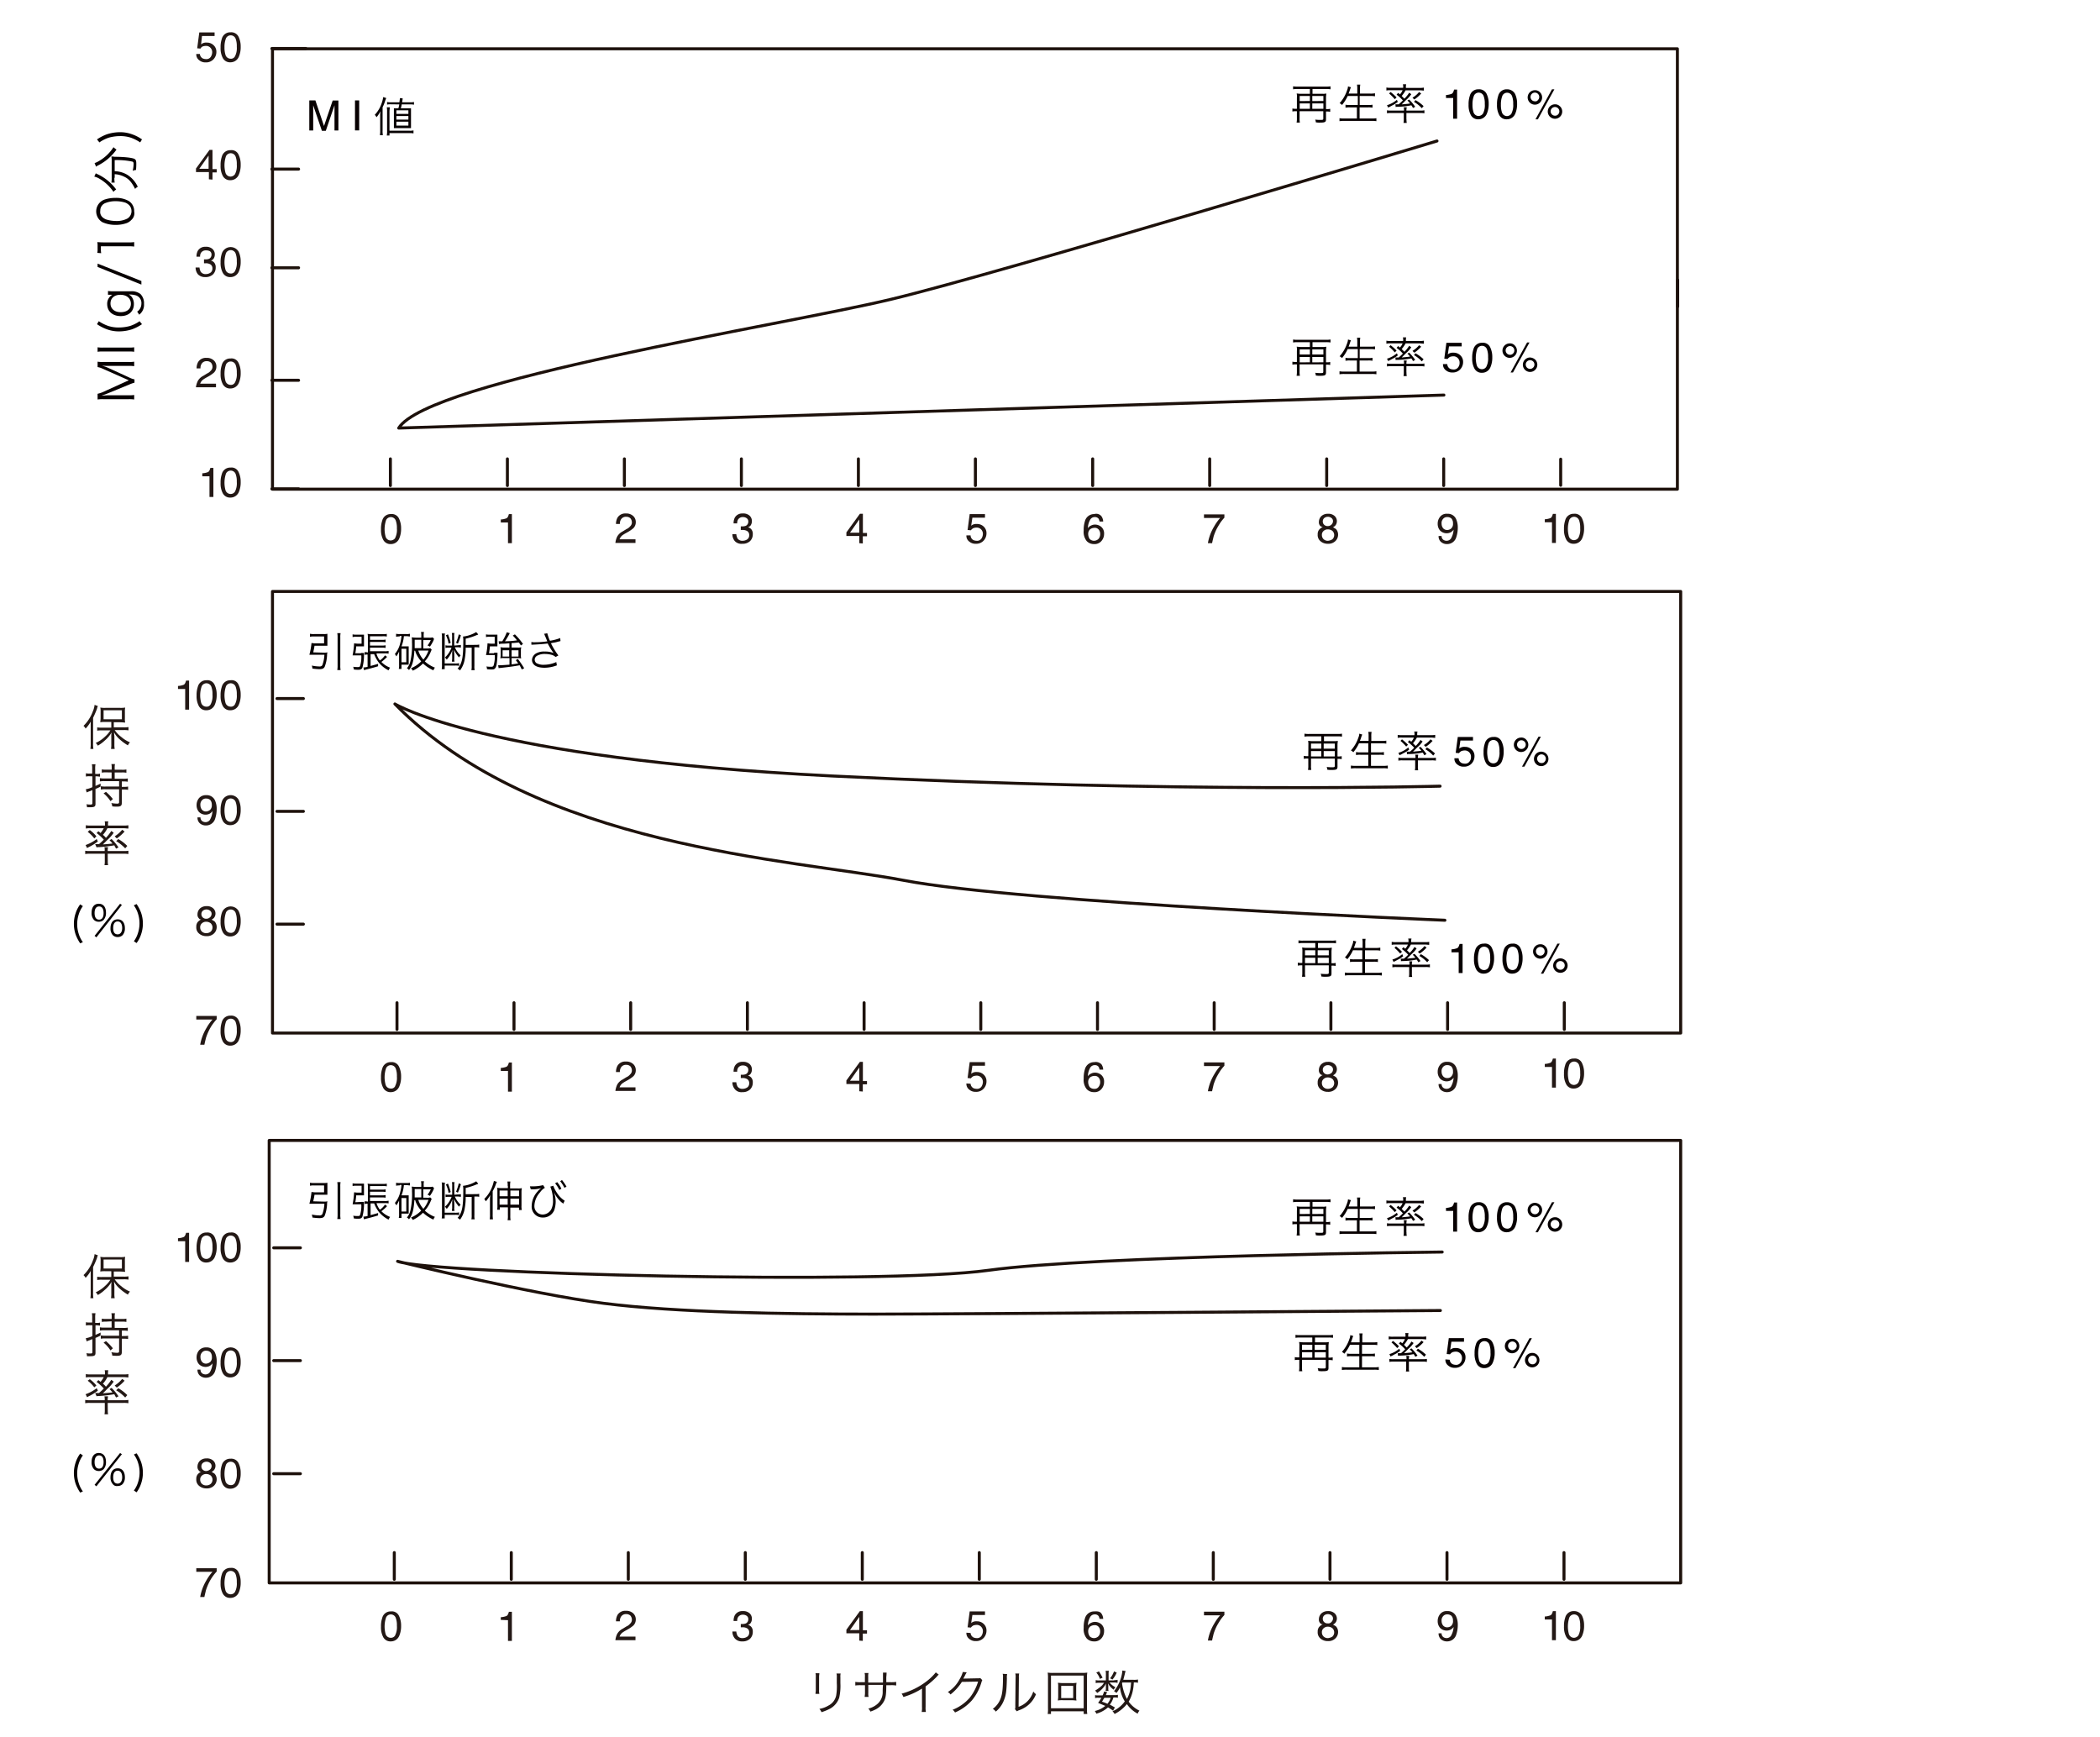 <svg id="レイヤー_1" data-name="レイヤー 1" xmlns="http://www.w3.org/2000/svg" viewBox="0 0 700 579.12"><defs><style>.cls-1{fill:#fff;}.cls-2{isolation:isolate;}.cls-3{fill:#231815;}.cls-4{fill:#070001;}.cls-5{fill:none;stroke:#1d110b;stroke-linecap:round;stroke-linejoin:round;}</style></defs><title>pro_hy_img_033</title><rect class="cls-1" width="700" height="579.12"/><g class="cls-2"><path class="cls-3" d="M273.13,557.77c0,.4-.1.6-.1,1.3v4.3a4.15,4.15,0,0,0,.1,1.3h-1.3c0-.4.1-.7.1-1.3v-4.3a4.15,4.15,0,0,0-.1-1.3Zm7.1,0a4.92,4.92,0,0,0-.1,1.4v1.9a17.79,17.79,0,0,1-.4,4.9,6.56,6.56,0,0,1-3,3.6,17,17,0,0,1-2.9,1.2,3.38,3.38,0,0,0-.7-1.1,8.59,8.59,0,0,0,3-1.1,4.87,4.87,0,0,0,2.6-3.4,18.58,18.58,0,0,0,.2-4.1v-1.8a4.55,4.55,0,0,0-.1-1.4h1.4Z"/></g><g class="cls-2"><path class="cls-3" d="M294.33,560.77v-3.2h1.2a12.42,12.42,0,0,1-.1,1.5v1.7h1.4a10.32,10.32,0,0,0,1.9-.1v1.2a9.76,9.76,0,0,0-1.9-.1h-1.4c0,3.2-.2,4.3-.8,5.4a6.51,6.51,0,0,1-2.6,2.6,12.07,12.07,0,0,1-1.9.8,3,3,0,0,0-.7-1,7,7,0,0,0,3.1-1.6,5.16,5.16,0,0,0,1.7-4c0-.5,0-1,.1-2.3h-4.9v2.7a4.51,4.51,0,0,0,.1,1.3h-1.3c0-.4.1-.7.1-1.3v-2.6H287a10.89,10.89,0,0,0-1.9.1v-1.2a9.76,9.76,0,0,0,1.9.1h1.3V559a4.15,4.15,0,0,0-.1-1.3h1.3a4.51,4.51,0,0,0-.1,1.3v1.9h4.9v-.1Z"/></g><g class="cls-2"><path class="cls-3" d="M312.93,558.27c-.3.2-.3.2-.7.7a29.37,29.37,0,0,1-3.7,3.2V569a7.16,7.16,0,0,0,.1,1.7h-1.4a7.16,7.16,0,0,0,.1-1.7v-6.1a23.94,23.94,0,0,1-6.2,2.8,3.88,3.88,0,0,0-.6-1.1,23.88,23.88,0,0,0,8.3-4.1,17.89,17.89,0,0,0,3.1-3Z"/></g><g class="cls-2"><path class="cls-3" d="M322.23,557.47a7.76,7.76,0,0,1-.4.7c-.4.9-.6,1.1-.7,1.4l4.8-.1c.6,0,.6,0,.8-.1l.7.7a4.54,4.54,0,0,0-.3.8,16.44,16.44,0,0,1-3.2,6,15.77,15.77,0,0,1-5.6,4,2.36,2.36,0,0,0-.8-.9,14.71,14.71,0,0,0,5.7-4,16.3,16.3,0,0,0,2.8-5.4l-5.4.1a16.85,16.85,0,0,1-3.8,4.2,2.36,2.36,0,0,0-.9-.8,11.42,11.42,0,0,0,4-4.4,9.13,9.13,0,0,0,1-2.3Z"/></g><g class="cls-2"><path class="cls-3" d="M335.73,558.07a4.18,4.18,0,0,0-.1,1.4c-.1,4.3-.3,5.5-.9,7.1a9.18,9.18,0,0,1-2.8,4,2.93,2.93,0,0,0-1-.9,7.61,7.61,0,0,0,2.7-3.7c.5-1.4.7-3.5.7-6.9a3.11,3.11,0,0,0-.1-1.1Zm4-.2a5.31,5.31,0,0,0-.1,1.4l-.1,9.7a7.71,7.71,0,0,0,3-1.9,8,8,0,0,0,1.9-3.2,3.84,3.84,0,0,0,.9.9,9,9,0,0,1-3.2,4.1,9.87,9.87,0,0,1-2.3,1.2,2.57,2.57,0,0,0-.5.2l-.4.2-.6-.7a2.81,2.81,0,0,0,.1-1.1l.1-9.4a4.18,4.18,0,0,0-.1-1.4Z"/></g><g class="cls-2"><path class="cls-3" d="M361.23,571.37v-.9h-10.9v.9h-1.1a9.76,9.76,0,0,0,.1-1.9v-9.9a12.12,12.12,0,0,0-.1-2,10.32,10.32,0,0,0,1.9.1h9.4a10.89,10.89,0,0,0,1.9-.1,11.52,11.52,0,0,0-.1,2v9.9a9.23,9.23,0,0,0,.1,1.9Zm-10.9-1.9h10.9v-10.9h-10.9Zm6.8-8.4a8.12,8.12,0,0,0,1.7-.1c0,.3-.1.7-.1,1.2v3.5a4.12,4.12,0,0,0,.1,1.2c-.5,0-.9-.1-1.7-.1h-2.8a7.63,7.63,0,0,0-1.7.1c0-.4.1-.7.1-1.2v-3.5a4.48,4.48,0,0,0-.1-1.2c.4,0,.9.1,1.7.1Zm-3.4,5h4V562h-4Z"/><path class="cls-3" d="M371.43,560.07a3.11,3.11,0,0,0,1.1-.1v1c-.3,0-.5-.1-1.1-.1h-1.6a6.69,6.69,0,0,0,2,1.6,2.76,2.76,0,0,0-.6.8,6.28,6.28,0,0,1-1.9-2.1c0,.4.1.6.1.9v.9a1.7,1.7,0,0,0,.1.7h-1c0-.2.1-.4.1-.7v-.9a3.08,3.08,0,0,1,.1-.9,9,9,0,0,1-3,3.2,5,5,0,0,0-.7-.8,12.47,12.47,0,0,0,2.4-1.8c.2-.3.3-.4.6-.8h-1.5a4.89,4.89,0,0,0-1.3.1v-1a4.51,4.51,0,0,0,1.3.1h2.1v-2.1a4.1,4.1,0,0,0-.1-1.1h1.1a3.75,3.75,0,0,0-.1,1.1v2.1h1.9Zm-.4,10.2a16.29,16.29,0,0,0-1.7-1.1,9.48,9.48,0,0,1-3.9,2.1,2.62,2.62,0,0,0-.5-.9,8.19,8.19,0,0,0,3.5-1.7l-2.4-1a16.29,16.29,0,0,0,1.1-1.7h-1a3.42,3.42,0,0,0-1.1.1v-1a3.42,3.42,0,0,0,1.1.1h1.4a5.89,5.89,0,0,0,.5-1.3l1,.2c-.2.5-.3.7-.4,1h2.9a3.11,3.11,0,0,0,1.1-.1v1a3.78,3.78,0,0,0-1.2-.1h-.3a6.74,6.74,0,0,1-1.2,2.4c.7.3.9.5,1.7.9Zm-4.7-13.1a22.47,22.47,0,0,1,1.2,2.1l-.9.4a5.49,5.49,0,0,0-1.2-2.1Zm1.8,8.8c-.3.4-.4.7-.8,1.3a11.32,11.32,0,0,1,1.8.7,5.64,5.64,0,0,0,1.1-2Zm4.1-8.4a8.24,8.24,0,0,1-1.4,2.3l-.8-.4a7.55,7.55,0,0,0,1.3-2.3Zm7.1,3.4a4.55,4.55,0,0,0-1.4-.1,15.41,15.41,0,0,1-.5,3.5,12.61,12.61,0,0,1-1.2,2.9,9.67,9.67,0,0,0,3.6,3,2.42,2.42,0,0,0-.6,1,10.05,10.05,0,0,1-3.6-3.2,12.65,12.65,0,0,1-4.1,3.3,3.11,3.11,0,0,0-.7-.9,9.83,9.83,0,0,0,4.1-3.3,10.9,10.9,0,0,1-1.6-4.7,7.61,7.61,0,0,1-1.2,1.9,2.41,2.41,0,0,0-.8-.6,12.87,12.87,0,0,0,2-3.5,11.86,11.86,0,0,0,.8-3.4l1.1.2a3.87,3.87,0,0,0-.3,1c-.2.8-.3,1.2-.5,1.9h3.4a6.18,6.18,0,0,0,1.5-.1V561Zm-5.2-.1c-.1.1-.1.2-.1.4a16.13,16.13,0,0,0,1.6,5.1,10.2,10.2,0,0,0,1.2-3.6c.1-.6.1-.9.2-1.9Z"/></g><g class="cls-2"><path class="cls-3" d="M67.43,158.67v-.9a6.09,6.09,0,0,0,1.9-.4c.4-.2.6-.7.8-1.4h1v9.7h-1.3v-6.9h-2.4Z"/></g><g class="cls-2"><path class="cls-3" d="M79.53,157.37a7.36,7.36,0,0,1,.7,3.3,8.11,8.11,0,0,1-.6,3.3,3,3,0,0,1-2.8,1.9,2.7,2.7,0,0,1-2.6-1.5,6.87,6.87,0,0,1-.7-3.4,8.47,8.47,0,0,1,.4-2.9,2.86,2.86,0,0,1,2.9-2.2A2.55,2.55,0,0,1,79.53,157.37Zm-1.2,6.5a6,6,0,0,0,.6-3.2,7,7,0,0,0-.4-2.7,1.75,1.75,0,0,0-3.2-.1,9.46,9.46,0,0,0-.2,5.4,1.78,1.78,0,0,0,1.7,1.4A1.66,1.66,0,0,0,78.33,163.87Z"/></g><g class="cls-2"><path class="cls-4" d="M35.83,131.17a20.48,20.48,0,0,1-2,.7c.7,0,1.7-.1,2.1-.1h6.9a10.89,10.89,0,0,0,1.9-.1v1.5a10.89,10.89,0,0,0-1.9-.1h-8.4a10.89,10.89,0,0,0-1.9.1v-1.9a9.83,9.83,0,0,0,1.6-.5l8.8-4-8.8-3.9a5.82,5.82,0,0,0-1.6-.5v-1.8a10.89,10.89,0,0,0,1.9.1h8.4a10.32,10.32,0,0,0,1.9-.1v1.5a10.32,10.32,0,0,0-1.9-.1h-6.9a15.56,15.56,0,0,1-2-.1,15.87,15.87,0,0,1,2,.7l7.2,3.3a7,7,0,0,0,1.7.6v1.1a12,12,0,0,0-1.7.6Z"/></g><g class="cls-2"><path class="cls-4" d="M32.53,115.77a9.72,9.72,0,0,0,1.8.1h8.6a10.28,10.28,0,0,0,1.8-.1v1.5a9.72,9.72,0,0,0-1.8-.1h-8.6a9.72,9.72,0,0,0-1.8.1Z"/></g><g class="cls-2"><path class="cls-4" d="M47.33,108.07a14.87,14.87,0,0,1-3.3,1.7,14.21,14.21,0,0,1-4.2.7,11.58,11.58,0,0,1-4.2-.7,14.87,14.87,0,0,1-3.3-1.7l.6-1a13.54,13.54,0,0,0,3.2,1.6,11.19,11.19,0,0,0,3.6.5,14.22,14.22,0,0,0,3.6-.5,11.91,11.91,0,0,0,3.2-1.6Z"/><path class="cls-4" d="M45.73,103.87a3.17,3.17,0,0,0,.6-.5,3.23,3.23,0,0,0,.8-2.1,2.67,2.67,0,0,0-1.8-2.8,8.6,8.6,0,0,0-2.4-.3,3.11,3.11,0,0,1,.9.7,3.94,3.94,0,0,1,.8,2.5c0,2.4-1.7,4-4.4,4s-4.5-1.6-4.5-4a3.45,3.45,0,0,1,1.7-3.1H36V97a9.72,9.72,0,0,0,1.8.1h5.7a4.83,4.83,0,0,1,3.3.9,4.31,4.31,0,0,1,1.2,3.3,4.11,4.11,0,0,1-1.6,3.6Zm-2.1-2.6c0-1.8-1.4-3-3.5-3s-3.3,1.2-3.3,2.9,1.3,2.9,3.4,2.9S43.63,103,43.63,101.27Z"/><path class="cls-4" d="M32.53,87.87l14.6,5.8v1.2L32.53,89Z"/><path class="cls-4" d="M32.43,84.27a4.89,4.89,0,0,0,.1-1.3V82a5.7,5.7,0,0,0-.1-1.3,25.28,25.28,0,0,0,2.7.1h7.8a9.72,9.72,0,0,0,1.8-.1v1.5a10.28,10.28,0,0,0-1.8-.1h-9.3V83a6.6,6.6,0,0,0,.1,1.4l-1.3-.1Z"/><path class="cls-4" d="M43.73,73.37a4,4,0,0,1-1.5,1,11,11,0,0,1-3.7.6,10.69,10.69,0,0,1-4.4-.9,4.18,4.18,0,0,1,.6-7.5,11,11,0,0,1,3.7-.6,8.44,8.44,0,0,1,4.6,1.1,4,4,0,0,1,1.7,3.4A3,3,0,0,1,43.73,73.37Zm-9.5-.9a3.75,3.75,0,0,0,1.2.7,11.27,11.27,0,0,0,3.2.5,7.68,7.68,0,0,0,3.8-.8,2.85,2.85,0,0,0,1.4-2.5,2.79,2.79,0,0,0-.8-2,4.18,4.18,0,0,0-1.2-.8,10.73,10.73,0,0,0-3.2-.5,9,9,0,0,0-3.7.7,2.65,2.65,0,0,0-1.5,2.5A2.35,2.35,0,0,0,34.23,72.47Z"/><path class="cls-4" d="M31.93,57.77a5.56,5.56,0,0,0,.8.4,16.12,16.12,0,0,1,6,5,3.24,3.24,0,0,0-.9.8,14.08,14.08,0,0,0-4.7-4.4,5.55,5.55,0,0,0-1.7-.7Zm-.4-3.4a6.87,6.87,0,0,0,1.3-.6,14,14,0,0,0,5-4.7,8.74,8.74,0,0,0,1,.8,16.85,16.85,0,0,1-6.4,5.4c-.1.1-.3.2-.4.3Zm6.6,4.9a7.59,7.59,0,0,0,.1,1.6h-1.1a8.62,8.62,0,0,0,.1-1.7v-5.3a8.62,8.62,0,0,0-.1-1.7,5.94,5.94,0,0,1,1.1.1c3.1,0,5.8.3,6.6.7.5.3.6.7.6,1.6a18.75,18.75,0,0,1-.1,2.1,2.28,2.28,0,0,0-1.1.3,11.15,11.15,0,0,0,.3-2.3c0-.5-.1-.7-.4-.8a25.32,25.32,0,0,0-5.9-.5v3.7a8.67,8.67,0,0,1,4.2,1.2,9.32,9.32,0,0,1,3.5,4,3.11,3.11,0,0,0-.9.7c-1-2-2-3.3-3.5-4a8,8,0,0,0-3.3-.9v1.2Z"/><path class="cls-4" d="M32.33,46.47a14.87,14.87,0,0,1,3.3-1.7,14.21,14.21,0,0,1,4.2-.7,11.58,11.58,0,0,1,4.2.7,13,13,0,0,1,3.3,1.7l-.6,1a13.54,13.54,0,0,0-3.2-1.6,11.19,11.19,0,0,0-3.6-.5,14.22,14.22,0,0,0-3.6.5,11.91,11.91,0,0,0-3.2,1.6Z"/></g><g class="cls-2"><path class="cls-3" d="M65.93,127a4.26,4.26,0,0,1,1.8-1.7l1.3-.8a3.09,3.09,0,0,0,1.2-.9,1.76,1.76,0,0,0,.6-1.3,2.17,2.17,0,0,0-.5-1.4,2,2,0,0,0-1.4-.5,1.9,1.9,0,0,0-1.8,1,2.65,2.65,0,0,0-.3,1.4h-1.3a4.34,4.34,0,0,1,.5-2.1,3,3,0,0,1,2.8-1.4,3.33,3.33,0,0,1,2.5.9,2.71,2.71,0,0,1,.8,2,2.79,2.79,0,0,1-.8,2,11.16,11.16,0,0,1-1.7,1.2l-.9.5a10.54,10.54,0,0,0-1.1.7,2.8,2.8,0,0,0-.9,1.3H72v1.2h-6.7A7.27,7.27,0,0,1,65.93,127Z"/><path class="cls-3" d="M79.53,121a7.36,7.36,0,0,1,.7,3.3,8.11,8.11,0,0,1-.6,3.3,3,3,0,0,1-2.8,1.9,2.7,2.7,0,0,1-2.6-1.5,6.87,6.87,0,0,1-.7-3.4,8.47,8.47,0,0,1,.4-2.9,2.86,2.86,0,0,1,2.9-2.2A2.55,2.55,0,0,1,79.53,121Zm-1.2,6.5a6,6,0,0,0,.6-3.2,7,7,0,0,0-.4-2.7,1.75,1.75,0,0,0-3.2-.1,9.46,9.46,0,0,0-.2,5.4,1.78,1.78,0,0,0,1.7,1.4A1.48,1.48,0,0,0,78.33,127.47Z"/></g><g class="cls-2"><path class="cls-3" d="M66,91.47a3.57,3.57,0,0,1-.8-2.3h1.3a3.92,3.92,0,0,0,.4,1.4,1.88,1.88,0,0,0,1.7.8,2.77,2.77,0,0,0,1.6-.5,1.61,1.61,0,0,0,.6-1.3,1.56,1.56,0,0,0-.6-1.4,2.86,2.86,0,0,0-1.7-.4H68v-1.3h.6a3.09,3.09,0,0,0,1.1-.2,1.49,1.49,0,0,0,.8-1.4,1.29,1.29,0,0,0-.5-1.1,2.5,2.5,0,0,0-1.3-.3,1.88,1.88,0,0,0-1.7.8,2.27,2.27,0,0,0-.3,1.3h-1.2a4.06,4.06,0,0,1,.4-1.9,2.79,2.79,0,0,1,2.6-1.4,3.17,3.17,0,0,1,2.3.7,2.41,2.41,0,0,1,.8,1.9,2.46,2.46,0,0,1-.5,1.5,2.18,2.18,0,0,1-.8.5,2,2,0,0,1,1.2.8,2.41,2.41,0,0,1,.4,1.5,3.17,3.17,0,0,1-.9,2.3,3.57,3.57,0,0,1-2.6.9A3.24,3.24,0,0,1,66,91.47Z"/><path class="cls-3" d="M79.53,83.87a7.36,7.36,0,0,1,.7,3.3,8.11,8.11,0,0,1-.6,3.3,3,3,0,0,1-2.8,1.9,2.7,2.7,0,0,1-2.6-1.5,6.87,6.87,0,0,1-.7-3.4,8.47,8.47,0,0,1,.4-2.9,3.08,3.08,0,0,1,5.6-.7Zm-1.2,6.5a6,6,0,0,0,.6-3.2,7,7,0,0,0-.4-2.7,1.75,1.75,0,0,0-3.2-.1,9.46,9.46,0,0,0-.2,5.4,1.78,1.78,0,0,0,1.7,1.4A1.48,1.48,0,0,0,78.33,90.37Z"/></g><g class="cls-2"><path class="cls-3" d="M69.63,59.77v-2.4h-4.3v-1.2l4.5-6.2h1v6.4h1.4v1.1h-1.4v2.4l-1.2-.1Zm-.1-3.5v-4.4l-3.1,4.4Z"/><path class="cls-3" d="M79.53,51.57a7.36,7.36,0,0,1,.7,3.3,8.11,8.11,0,0,1-.6,3.3,3,3,0,0,1-2.8,1.9,2.7,2.7,0,0,1-2.6-1.5,6.87,6.87,0,0,1-.7-3.4,8.47,8.47,0,0,1,.4-2.9,2.86,2.86,0,0,1,2.9-2.2A2.55,2.55,0,0,1,79.53,51.57Zm-1.2,6.5a6,6,0,0,0,.6-3.2,7,7,0,0,0-.4-2.7,1.75,1.75,0,0,0-3.2-.1,9.46,9.46,0,0,0-.2,5.4,1.78,1.78,0,0,0,1.7,1.4A1.9,1.9,0,0,0,78.33,58.07Z"/></g><g class="cls-2"><path class="cls-3" d="M66.63,18a1.82,1.82,0,0,0,1,1.5,3,3,0,0,0,1,.2,1.75,1.75,0,0,0,1.6-.7,3,3,0,0,0,.5-1.5,2.11,2.11,0,0,0-.6-1.6,2,2,0,0,0-1.5-.6,3.59,3.59,0,0,0-1.1.2,1.58,1.58,0,0,0-.7.7l-1.1-.1.7-5.3h5.1V12h-4.2l-.3,2.8a2.09,2.09,0,0,1,.6-.4,2.74,2.74,0,0,1,1.3-.2,3.17,3.17,0,0,1,2.3.9,2.94,2.94,0,0,1,.9,2.2,3.58,3.58,0,0,1-.9,2.4,3.39,3.39,0,0,1-2.7,1.1,3.14,3.14,0,0,1-2.1-.7,2.39,2.39,0,0,1-1-2.1Z"/><path class="cls-3" d="M79.53,12.27a7.36,7.36,0,0,1,.7,3.3,8.11,8.11,0,0,1-.6,3.3,3,3,0,0,1-2.8,1.9,2.7,2.7,0,0,1-2.6-1.5,6.87,6.87,0,0,1-.7-3.4,8.47,8.47,0,0,1,.4-2.9,2.86,2.86,0,0,1,2.9-2.2A2.69,2.69,0,0,1,79.53,12.27Zm-1.2,6.5a6,6,0,0,0,.6-3.2,7,7,0,0,0-.4-2.7,1.75,1.75,0,0,0-3.2-.1,7.75,7.75,0,0,0-.5,3,7.8,7.8,0,0,0,.3,2.4,1.78,1.78,0,0,0,1.7,1.4A1.48,1.48,0,0,0,78.33,18.77Z"/></g><g class="cls-2"><path class="cls-3" d="M166.93,174.07v-.9a6.09,6.09,0,0,0,1.9-.4c.4-.2.6-.7.8-1.4h1v9.7h-1.3v-6.9h-2.4Z"/></g><g class="cls-2"><path class="cls-3" d="M205.73,178.87a4.26,4.26,0,0,1,1.8-1.7l1.3-.8a3.09,3.09,0,0,0,1.2-.9,1.76,1.76,0,0,0,.6-1.3,2.17,2.17,0,0,0-.5-1.4,2,2,0,0,0-1.4-.5,1.9,1.9,0,0,0-1.8,1,2.65,2.65,0,0,0-.3,1.4h-1.3a4.34,4.34,0,0,1,.5-2.1,3,3,0,0,1,2.8-1.4,3.33,3.33,0,0,1,2.5.9,2.71,2.71,0,0,1,.8,2,2.79,2.79,0,0,1-.8,2,11.16,11.16,0,0,1-1.7,1.2l-.9.5a10.54,10.54,0,0,0-1.1.7,2.8,2.8,0,0,0-.9,1.3h5.3V181h-6.7A6.46,6.46,0,0,1,205.73,178.87Z"/></g><g class="cls-2"><path class="cls-3" d="M244.93,180.37a3.57,3.57,0,0,1-.8-2.3h1.3a3.92,3.92,0,0,0,.4,1.4,1.88,1.88,0,0,0,1.7.8,2.77,2.77,0,0,0,1.6-.5,1.61,1.61,0,0,0,.6-1.3,1.56,1.56,0,0,0-.6-1.4,2.86,2.86,0,0,0-1.7-.4h-.5v-1.2h.6a3.09,3.09,0,0,0,1.1-.2,1.49,1.49,0,0,0,.8-1.4,1.29,1.29,0,0,0-.5-1.1,2.14,2.14,0,0,0-1.2-.4,1.88,1.88,0,0,0-1.7.8,2.27,2.27,0,0,0-.3,1.3h-1.2a4.06,4.06,0,0,1,.4-1.9,2.79,2.79,0,0,1,2.6-1.4,3.17,3.17,0,0,1,2.3.7,2.41,2.41,0,0,1,.8,1.9,2.46,2.46,0,0,1-.5,1.5,2.18,2.18,0,0,1-.8.5,2,2,0,0,1,1.2.8,2.41,2.41,0,0,1,.4,1.5,3.17,3.17,0,0,1-.9,2.3,3.57,3.57,0,0,1-2.6.9A3,3,0,0,1,244.93,180.37Z"/></g><g class="cls-2"><path class="cls-3" d="M286.43,181.07v-2.4h-4.3v-1.2l4.5-6.2h1v6.4H289v1.1h-1.4v2.4l-1.2-.1Zm0-3.5v-4.4l-3.1,4.4Z"/></g><g class="cls-2"><path class="cls-3" d="M323.53,178.57a1.82,1.82,0,0,0,1,1.5,3,3,0,0,0,1,.2,1.75,1.75,0,0,0,1.6-.7,3,3,0,0,0,.5-1.5,2.11,2.11,0,0,0-.6-1.6,2,2,0,0,0-1.5-.6,3.59,3.59,0,0,0-1.1.2,2.7,2.7,0,0,0-.8.7l-1.1-.1.7-5.3h5.1v1.2h-4.2l-.4,2.7a2.09,2.09,0,0,1,.6-.4,2.74,2.74,0,0,1,1.3-.2,3.17,3.17,0,0,1,2.3.9,2.94,2.94,0,0,1,.9,2.2,3.58,3.58,0,0,1-.9,2.4,3.39,3.39,0,0,1-2.7,1.1,3.14,3.14,0,0,1-2.1-.7,2.39,2.39,0,0,1-1-2.1h1.4v.1Z"/></g><g class="cls-2"><path class="cls-3" d="M367.13,172.07a3.23,3.23,0,0,1,.6,1.8h-1.2a4.65,4.65,0,0,0-.3-.9,1.49,1.49,0,0,0-1.3-.6,1.72,1.72,0,0,0-1.6,1,5.86,5.86,0,0,0-.7,2.7,2.44,2.44,0,0,1,1.1-.9,2.77,2.77,0,0,1,1.3-.3,3.23,3.23,0,0,1,2.1.8,2.87,2.87,0,0,1,.9,2.3,3.58,3.58,0,0,1-.9,2.4,3,3,0,0,1-2.5,1,3.25,3.25,0,0,1-2.4-1,4.89,4.89,0,0,1-1-3.5,9.72,9.72,0,0,1,.4-3.1,3.16,3.16,0,0,1,3.1-2.4A2.24,2.24,0,0,1,367.13,172.07Zm-.9,7.5a2.46,2.46,0,0,0,.5-1.5,2.3,2.3,0,0,0-.4-1.4,1.65,1.65,0,0,0-1.6-.7,2.39,2.39,0,0,0-1.4.5,2.11,2.11,0,0,0-.6,1.6,3,3,0,0,0,.5,1.6,2,2,0,0,0,1.5.6A2.13,2.13,0,0,0,366.23,179.57Z"/></g><g class="cls-2"><path class="cls-3" d="M408.13,171.47v1.1a16.44,16.44,0,0,0-1.3,1.6c-.5.8-1,1.6-1.4,2.4a17.85,17.85,0,0,0-.9,2.3c-.1.5-.3,1.2-.5,2.2h-1.4a16,16,0,0,1,2.1-5.6,15.45,15.45,0,0,1,2-2.8h-5.4v-1.2Z"/></g><g class="cls-2"><path class="cls-3" d="M440.13,175.37a1.74,1.74,0,0,1-.5-1.4,2.73,2.73,0,0,1,.8-1.9,3.11,3.11,0,0,1,2.2-.8,3.07,3.07,0,0,1,2.2.7,2.33,2.33,0,0,1,.3,3.2,2.76,2.76,0,0,1-.8.6,8.79,8.79,0,0,1,1,.6,2.67,2.67,0,0,1,.7,1.8,2.94,2.94,0,0,1-.9,2.2,3.33,3.33,0,0,1-2.5.9,3.65,3.65,0,0,1-2.4-.8,2.64,2.64,0,0,1-1-2.3,2.41,2.41,0,0,1,.4-1.5,3.45,3.45,0,0,1,1.3-1A1.49,1.49,0,0,1,440.13,175.37Zm4,4.4a1.93,1.93,0,0,0,0-2.8,2.46,2.46,0,0,0-1.5-.5,2,2,0,0,0-1.4.5,1.68,1.68,0,0,0-.6,1.4,1.9,1.9,0,0,0,.5,1.3,2,2,0,0,0,1.6.6A3.36,3.36,0,0,0,444.13,179.77Zm-.3-4.9a1.61,1.61,0,0,0,.5-1.1,1.28,1.28,0,0,0-.4-1,1.94,1.94,0,0,0-2.6,0,1.5,1.5,0,0,0-.4,1.1,1.43,1.43,0,0,0,.5,1.1,1.59,1.59,0,0,0,1.2.4A1.66,1.66,0,0,0,443.83,174.87Z"/></g><g class="cls-2"><path class="cls-3" d="M480.53,178.67a1.49,1.49,0,0,0,.8,1.4,1.88,1.88,0,0,0,.8.2,1.8,1.8,0,0,0,1.5-.7,6.61,6.61,0,0,0,.9-3,2.84,2.84,0,0,1-1,.9,3.08,3.08,0,0,1-3.5-.6,3.37,3.37,0,0,1-.8-2.3,3.57,3.57,0,0,1,.8-2.3,2.72,2.72,0,0,1,2.4-1,3,3,0,0,1,3,1.9,6.84,6.84,0,0,1,.5,2.7,10.23,10.23,0,0,1-.5,3.2,3.15,3.15,0,0,1-3,2.3,3,3,0,0,1-2.2-.8,2.49,2.49,0,0,1-.7-1.9Zm3.2-2.5a2.06,2.06,0,0,0,.6-1.7,2.35,2.35,0,0,0-.5-1.6,2,2,0,0,0-1.4-.5,1.68,1.68,0,0,0-1.4.6,2.07,2.07,0,0,0-.5,1.6,2.46,2.46,0,0,0,.5,1.5,1.75,1.75,0,0,0,1.5.6A2.08,2.08,0,0,0,483.73,176.17Z"/></g><g class="cls-2"><path class="cls-3" d="M133,172.87a7.36,7.36,0,0,1,.7,3.3,8.11,8.11,0,0,1-.6,3.3,3,3,0,0,1-2.8,1.9,2.7,2.7,0,0,1-2.6-1.5,6.87,6.87,0,0,1-.7-3.4,8.47,8.47,0,0,1,.4-2.9,2.86,2.86,0,0,1,2.9-2.2A2.62,2.62,0,0,1,133,172.87Zm-1.3,6.5a6,6,0,0,0,.6-3.2,7,7,0,0,0-.4-2.7,1.75,1.75,0,0,0-3.2-.1,9.46,9.46,0,0,0-.2,5.4,1.78,1.78,0,0,0,1.7,1.4A1.9,1.9,0,0,0,131.73,179.37Z"/></g><g class="cls-2"><path class="cls-3" d="M514.93,114.47v-.9a6.09,6.09,0,0,0,1.9-.4c.4-.2.6-.7.8-1.4h1v9.7h-1.3v-7Z"/></g><g class="cls-2"><path class="cls-3" d="M527.33,113.17a7.36,7.36,0,0,1,.7,3.3,8.11,8.11,0,0,1-.6,3.3,3,3,0,0,1-2.8,1.9,2.7,2.7,0,0,1-2.6-1.5,6.87,6.87,0,0,1-.7-3.4,8.47,8.47,0,0,1,.4-2.9,2.86,2.86,0,0,1,2.9-2.2A3,3,0,0,1,527.33,113.17Zm-1.2,6.5a6,6,0,0,0,.6-3.2,7,7,0,0,0-.4-2.7,1.75,1.75,0,0,0-3.2-.1,9.46,9.46,0,0,0-.2,5.4,1.78,1.78,0,0,0,1.7,1.4A1.48,1.48,0,0,0,526.13,119.67Z"/></g><rect class="cls-5" x="90.83" y="197.17" width="469.4" height="147.2"/><rect class="cls-1" x="89.73" y="380.17" width="470.5" height="147.5"/><rect class="cls-5" x="89.73" y="380.17" width="470.5" height="147.5"/><line class="cls-5" x1="92.33" y1="232.87" x2="101.13" y2="232.87"/><line class="cls-5" x1="92.33" y1="270.47" x2="101.13" y2="270.47"/><line class="cls-5" x1="92.33" y1="308.07" x2="101.13" y2="308.07"/><line class="cls-5" x1="132.33" y1="343.17" x2="132.33" y2="334.27"/><line class="cls-5" x1="171.33" y1="343.17" x2="171.33" y2="334.27"/><line class="cls-5" x1="210.23" y1="343.17" x2="210.23" y2="334.27"/><line class="cls-5" x1="249.13" y1="343.17" x2="249.13" y2="334.27"/><line class="cls-5" x1="288.03" y1="343.17" x2="288.03" y2="334.27"/><line class="cls-5" x1="326.93" y1="343.17" x2="326.93" y2="334.27"/><line class="cls-5" x1="365.83" y1="343.17" x2="365.83" y2="334.27"/><line class="cls-5" x1="404.73" y1="343.17" x2="404.73" y2="334.27"/><line class="cls-5" x1="443.63" y1="343.17" x2="443.63" y2="334.27"/><line class="cls-5" x1="482.53" y1="343.17" x2="482.53" y2="334.27"/><line class="cls-5" x1="521.43" y1="343.17" x2="521.43" y2="334.27"/><path class="cls-5" d="M481.63,306.77s-141.5-5.8-180.4-13.3c-37.3-7.1-122.5-10.8-169.6-58.8,0,0,29.8,18.2,145.6,24s202.8,3.4,202.8,3.4"/><line class="cls-5" x1="91.23" y1="415.97" x2="100.13" y2="415.97"/><line class="cls-5" x1="91.23" y1="453.57" x2="100.13" y2="453.57"/><line class="cls-5" x1="91.23" y1="491.27" x2="100.13" y2="491.27"/><line class="cls-5" x1="131.43" y1="526.47" x2="131.43" y2="517.57"/><line class="cls-5" x1="170.43" y1="526.47" x2="170.43" y2="517.57"/><line class="cls-5" x1="209.43" y1="526.47" x2="209.43" y2="517.57"/><line class="cls-5" x1="248.43" y1="526.47" x2="248.43" y2="517.57"/><line class="cls-5" x1="287.43" y1="526.47" x2="287.43" y2="517.57"/><line class="cls-5" x1="326.43" y1="526.47" x2="326.43" y2="517.57"/><line class="cls-5" x1="365.43" y1="526.47" x2="365.43" y2="517.57"/><line class="cls-5" x1="404.43" y1="526.47" x2="404.43" y2="517.57"/><line class="cls-5" x1="443.33" y1="526.47" x2="443.33" y2="517.57"/><line class="cls-5" x1="482.33" y1="526.47" x2="482.33" y2="517.57"/><line class="cls-5" x1="521.33" y1="526.47" x2="521.33" y2="517.57"/><path class="cls-5" d="M480.73,417.37s-116.1,1.2-151.3,6.1-186,1.2-196.9-3c0,0,44.4,10.9,68.7,14s60.2,3.6,89.9,3.6,189-1.2,189-1.2"/><rect class="cls-1" x="90.83" y="16.27" width="468.3" height="146.8"/><rect class="cls-5" x="90.83" y="16.27" width="468.3" height="146.8"/><line class="cls-5" x1="90.63" y1="162.97" x2="99.53" y2="162.97"/><line class="cls-5" x1="90.63" y1="16.17" x2="101.93" y2="16.17"/><line class="cls-5" x1="90.63" y1="89.27" x2="99.53" y2="89.27"/><line class="cls-5" x1="90.63" y1="126.77" x2="99.53" y2="126.77"/><line class="cls-5" x1="90.63" y1="56.37" x2="99.53" y2="56.37"/><line class="cls-5" x1="130.13" y1="161.87" x2="130.13" y2="152.97"/><line class="cls-5" x1="169.13" y1="161.87" x2="169.13" y2="152.97"/><line class="cls-5" x1="208.13" y1="161.87" x2="208.13" y2="152.97"/><line class="cls-5" x1="247.13" y1="161.87" x2="247.13" y2="152.97"/><line class="cls-5" x1="286.13" y1="161.87" x2="286.13" y2="152.97"/><line class="cls-5" x1="325.13" y1="161.87" x2="325.13" y2="152.97"/><line class="cls-5" x1="364.23" y1="161.87" x2="364.23" y2="152.97"/><line class="cls-5" x1="403.23" y1="161.87" x2="403.23" y2="152.97"/><line class="cls-5" x1="442.23" y1="161.87" x2="442.23" y2="152.97"/><line class="cls-5" x1="481.23" y1="161.87" x2="481.23" y2="152.97"/><line class="cls-5" x1="520.23" y1="161.77" x2="520.23" y2="153.07"/><line class="cls-5" x1="559.23" y1="102.17" x2="559.23" y2="93.37"/><path class="cls-5" d="M479,47s-145.3,44-182.1,52.8-154.1,27-164,42.9l348.4-11"/><g class="cls-2"><path class="cls-4" d="M103.23,33.47h1.9L108,42l2.9-8.5h1.9v10h-1.3v-8.4l-2.9,8.5h-1.3l-2.9-8.5v8.4h-1.3v-10Z"/></g><g class="cls-2"><path class="cls-4" d="M118.33,33.47h1.4v10h-1.4Z"/></g><g class="cls-2"><path class="cls-4" d="M126.73,38.77a9.7,9.7,0,0,1,.1-1.7,11.33,11.33,0,0,1-1.3,2,5.55,5.55,0,0,0-.6-.8,10.34,10.34,0,0,0,2.3-3.9,9.69,9.69,0,0,0,.5-2l1,.3a4.12,4.12,0,0,1-.3.8,13.57,13.57,0,0,1-.9,2.3v7.7a7.12,7.12,0,0,0,.1,1.6h-1a8.62,8.62,0,0,0,.1-1.7Zm2.2,6.4a8.12,8.12,0,0,0,.1-1.7v-6.2a6.62,6.62,0,0,0-.1-1.5h1c0,.4-.1.9-.1,1.5v6.3h6.6a4.92,4.92,0,0,0,1.4-.1v1a6.15,6.15,0,0,0-1.4-.1h-6.6v.8Zm1.4-10.4a4.89,4.89,0,0,0-1.3.1V34a4.89,4.89,0,0,0,1.3.1h2.8c.1-.6.1-.8.2-1.4l.9.1a12.29,12.29,0,0,1-.2,1.3h2.7A4.89,4.89,0,0,0,138,34v.9a4.87,4.87,0,0,0-1.2-.1h-2.9a7.89,7.89,0,0,1-.3,1.3H137v6.6h-5.7v-6.6h1.5a11.15,11.15,0,0,0,.3-1.3Zm1.8,3.2h4v-1.2h-4Zm0,1.9h4v-1.2h-4Zm0,2h4v-1.3h-4Z"/></g><g class="cls-2"><path class="cls-4" d="M432.33,32.47a5.28,5.28,0,0,0-.1-1.3c.3,0,.7.1,1.3.1h3.1v-1.6h-4.1a7.08,7.08,0,0,0-1.5.1v-1a6.62,6.62,0,0,0,1.5.1H442a7.08,7.08,0,0,0,1.5-.1v1a6.62,6.62,0,0,0-1.5-.1h-4.5v1.6h3.3a4.89,4.89,0,0,0,1.3-.1c0,.4-.1.8-.1,1.3v3.9h.1a4.51,4.51,0,0,0,1.3-.1v1a5.28,5.28,0,0,0-1.3-.1H442v2.6c0,.9-.3,1.1-2,1.1a6.15,6.15,0,0,1-1.4-.1,2.39,2.39,0,0,0-.2-.9,13.4,13.4,0,0,0,2,.1c.6,0,.7-.1.7-.5v-2.4h-7.9v2.3a6.18,6.18,0,0,0,.1,1.5h-1.1a7.08,7.08,0,0,0,.1-1.5v-2.3h-.2a5.28,5.28,0,0,0-1.3.1v-1a5.28,5.28,0,0,0,1.3.1h.2v-3.8Zm4.3,1.2V32h-3.4v1.7Zm0,2.6v-1.8h-3.4v1.8Zm4.5-2.6V32h-3.7v1.7Zm0,2.6v-1.8h-3.7v1.8Z"/><path class="cls-4" d="M449.23,32a12.81,12.81,0,0,1-1.9,3,2.41,2.41,0,0,0-.8-.6,12.18,12.18,0,0,0,2.5-4.3,3.92,3.92,0,0,0,.3-1.3l1,.3a4.88,4.88,0,0,0-.3.7,13.36,13.36,0,0,1-.5,1.4h2.9v-1.5a7.08,7.08,0,0,0-.1-1.5h1.1a7.08,7.08,0,0,0-.1,1.5v1.5h3.4a8.08,8.08,0,0,0,1.6-.1v1a8.08,8.08,0,0,0-1.6-.1h-3.5v3H456a6.18,6.18,0,0,0,1.5-.1v1a6.18,6.18,0,0,0-1.5-.1h-2.8v3.7h3.9a8.62,8.62,0,0,0,1.7-.1v1a8.08,8.08,0,0,0-1.6-.1h-9a9.15,9.15,0,0,0-1.7.1v-1a7.59,7.59,0,0,0,1.6.1h4.2v-3.7H450a6.62,6.62,0,0,0-1.5.1v-1a6.18,6.18,0,0,0,1.5.1h2.6V32Z"/><path class="cls-4" d="M468.83,39.77a4.48,4.48,0,0,0,.1,1.2h-1.1a4.87,4.87,0,0,0,.1-1.2v-2.1h-4.2a5.72,5.72,0,0,0-1.4.1v-1a5.72,5.72,0,0,0,1.4.1H468v-.2a2.48,2.48,0,0,0-.1-.9h1c0,.3-.1.5-.1.9v.2h4.6a6.15,6.15,0,0,0,1.4-.1v1a6.62,6.62,0,0,0-1.5-.1h-4.5v2.1Zm-6.5-4.7a9,9,0,0,0,3.3-1.8l.3.7a8.39,8.39,0,0,1-1.9,1.2c-.3.2-.4.2-.7.4a3.29,3.29,0,0,0-.6.3Zm2.8-.3h1.1c.7-.6.9-.8,1.4-1.3a13.27,13.27,0,0,0-2.1-1.9l.5-.6a3.17,3.17,0,0,1,.6.5,4.19,4.19,0,0,0,.9-1.4h-4a6.15,6.15,0,0,0-1.4.1v-1a6.18,6.18,0,0,0,1.5.1h4.1V29a2.48,2.48,0,0,0-.1-.9h1.1a3.08,3.08,0,0,0-.1.9v.3h4.5a6.62,6.62,0,0,0,1.5-.1v1c-.4,0-.8-.1-1.4-.1h-4.7a10.72,10.72,0,0,1-1.3,1.9l.9.9a10.8,10.8,0,0,0,1.6-2l.7.5a9.31,9.31,0,0,1-1.7,1.9l-.2.2-1.3,1.3c2.1-.2,2.1-.2,2.8-.3a7.3,7.3,0,0,0-.9-1l.6-.3a15.91,15.91,0,0,1,2,2.4l-.7.4c-.3-.4-.3-.6-.6-.9a24.5,24.5,0,0,1-4.5.5c-.3,0-.6,0-.7.1Zm-1.6-4.1a17.11,17.11,0,0,1,2,1.8l-.6.6a17,17,0,0,0-1.9-1.9Zm10.2.5a11.41,11.41,0,0,1-2.3,2l-.6-.6a8.17,8.17,0,0,0,2.2-1.9Zm-1.9,2.2a13.5,13.5,0,0,1,2.7,2l-.6.7a10.88,10.88,0,0,0-2.6-2.1Z"/></g><g class="cls-2"><path class="cls-4" d="M482,32.57v-.9a6.09,6.09,0,0,0,1.9-.4c.4-.2.6-.7.8-1.4h1v9.7h-1.3v-6.9H482Z"/></g><g class="cls-2"><path class="cls-4" d="M495.53,31.27a7.36,7.36,0,0,1,.7,3.3,8.11,8.11,0,0,1-.6,3.3,3,3,0,0,1-2.8,1.9,2.7,2.7,0,0,1-2.6-1.5,6.87,6.87,0,0,1-.7-3.4,8.47,8.47,0,0,1,.4-2.9,2.86,2.86,0,0,1,2.9-2.2A2.75,2.75,0,0,1,495.53,31.27Zm-1.2,6.6a6,6,0,0,0,.6-3.2,7,7,0,0,0-.4-2.7,1.75,1.75,0,0,0-3.2-.1,7.75,7.75,0,0,0-.5,3,7.8,7.8,0,0,0,.3,2.4,1.78,1.78,0,0,0,1.7,1.4A1.9,1.9,0,0,0,494.33,37.87Z"/></g><g class="cls-2"><path class="cls-4" d="M505,31.27a7.36,7.36,0,0,1,.7,3.3,8.11,8.11,0,0,1-.6,3.3,3,3,0,0,1-2.8,1.9,2.7,2.7,0,0,1-2.6-1.5,6.87,6.87,0,0,1-.7-3.4,8.47,8.47,0,0,1,.4-2.9,2.86,2.86,0,0,1,2.9-2.2A3,3,0,0,1,505,31.27Zm-1.2,6.6a6,6,0,0,0,.6-3.2A7,7,0,0,0,504,32a1.75,1.75,0,0,0-3.2-.1,7.75,7.75,0,0,0-.5,3,7.8,7.8,0,0,0,.3,2.4,1.78,1.78,0,0,0,1.7,1.4A1.9,1.9,0,0,0,503.83,37.87Z"/></g><g class="cls-2"><path class="cls-4" d="M513.33,30.77a2.41,2.41,0,1,1-1.7-.7A2.19,2.19,0,0,1,513.33,30.77Zm-.7,2.6a1.45,1.45,0,1,0-1,.4A1,1,0,0,0,512.63,33.37Zm4.7-3.6h.8l-5.5,10h-.8Zm2.7,5.7a2.41,2.41,0,1,1-1.7-.7A2.19,2.19,0,0,1,520,35.47Zm-.7,2.7a1.45,1.45,0,1,0-1,.4A1.28,1.28,0,0,0,519.33,38.17Z"/></g><g class="cls-2"><path class="cls-4" d="M432.33,116.87a5.28,5.28,0,0,0-.1-1.3c.3,0,.7.1,1.3.1h3.1v-1.6h-4.1a7.08,7.08,0,0,0-1.5.1v-1a6.62,6.62,0,0,0,1.5.1H442a7.08,7.08,0,0,0,1.5-.1v1a6.62,6.62,0,0,0-1.5-.1h-4.5v1.6h3.3a4.89,4.89,0,0,0,1.3-.1c0,.4-.1.8-.1,1.3v3.9h.1a4.51,4.51,0,0,0,1.3-.1v1a5.28,5.28,0,0,0-1.3-.1H442v2.6c0,.9-.3,1.1-2,1.1a6.15,6.15,0,0,1-1.4-.1,2.39,2.39,0,0,0-.2-.9,13.4,13.4,0,0,0,2,.1c.6,0,.7-.1.7-.5v-2.4h-7.9v2.3a6.18,6.18,0,0,0,.1,1.5h-1.1a7.08,7.08,0,0,0,.1-1.5v-2.3h-.2a5.28,5.28,0,0,0-1.3.1v-1a5.28,5.28,0,0,0,1.3.1h.2v-3.8Zm4.3,1.3v-1.7h-3.4v1.7Zm0,2.6V119h-3.4v1.8Zm4.5-2.6v-1.7h-3.7v1.7Zm0,2.6V119h-3.7v1.8Z"/><path class="cls-4" d="M449.23,116.37a12.81,12.81,0,0,1-1.9,3,2.41,2.41,0,0,0-.8-.6,12.18,12.18,0,0,0,2.5-4.3,3.92,3.92,0,0,0,.3-1.3l1,.3a4.88,4.88,0,0,0-.3.7,13.36,13.36,0,0,1-.5,1.4h2.9v-1.5a7.08,7.08,0,0,0-.1-1.5h1.1a7.08,7.08,0,0,0-.1,1.5v1.5h3.4a8.08,8.08,0,0,0,1.6-.1v1a8.08,8.08,0,0,0-1.6-.1h-3.5v3H456a6.18,6.18,0,0,0,1.5-.1v1a6.18,6.18,0,0,0-1.5-.1h-2.8v3.7h3.9a8.62,8.62,0,0,0,1.7-.1v1a8.08,8.08,0,0,0-1.6-.1h-9a9.15,9.15,0,0,0-1.7.1v-1a7.59,7.59,0,0,0,1.6.1h4.2v-3.7H450a6.62,6.62,0,0,0-1.5.1v-1a6.18,6.18,0,0,0,1.5.1h2.6v-3Z"/><path class="cls-4" d="M468.83,124.17a4.48,4.48,0,0,0,.1,1.2h-1.1a4.87,4.87,0,0,0,.1-1.2v-2.1h-4.2a5.72,5.72,0,0,0-1.4.1v-1a5.72,5.72,0,0,0,1.4.1H468v-.2a2.48,2.48,0,0,0-.1-.9h1c0,.3-.1.5-.1.9v.2h4.6a6.15,6.15,0,0,0,1.4-.1v1a6.62,6.62,0,0,0-1.5-.1h-4.5v2.1Zm-6.5-4.6a9,9,0,0,0,3.3-1.8l.3.7a8.39,8.39,0,0,1-1.9,1.2c-.3.2-.4.2-.7.4a3.29,3.29,0,0,0-.6.3Zm2.8-.4h1.1c.7-.6.9-.8,1.4-1.3a13.27,13.27,0,0,0-2.1-1.9l.5-.6a3.17,3.17,0,0,1,.6.5,4.19,4.19,0,0,0,.9-1.4h-4a6.15,6.15,0,0,0-1.4.1v-1a6.18,6.18,0,0,0,1.5.1h4.1v-.3a2.48,2.48,0,0,0-.1-.9h1.1a3.08,3.08,0,0,0-.1.9v.3h4.5a6.62,6.62,0,0,0,1.5-.1v1c-.4,0-.8-.1-1.4-.1h-4.7a10.72,10.72,0,0,1-1.3,1.9l.9.9a10.8,10.8,0,0,0,1.6-2l.7.5a9.31,9.31,0,0,1-1.7,1.9l-.2.2-1.3,1.3c2.1-.2,2.1-.2,2.8-.3a7.3,7.3,0,0,0-.9-1l.6-.3a15.91,15.91,0,0,1,2,2.4l-.7.4c-.3-.4-.3-.6-.6-.9a24.5,24.5,0,0,1-4.5.5c-.3,0-.6,0-.7.1Zm-1.6-4.1a17.11,17.11,0,0,1,2,1.8l-.6.6a17,17,0,0,0-1.9-1.9Zm10.2.5a11.41,11.41,0,0,1-2.3,2l-.6-.6a8.17,8.17,0,0,0,2.2-1.9Zm-1.9,2.2a13.5,13.5,0,0,1,2.7,2l-.6.7a10.88,10.88,0,0,0-2.6-2.1Z"/></g><g class="cls-2"><path class="cls-4" d="M482.43,121.47a1.82,1.82,0,0,0,1,1.5,3,3,0,0,0,1,.2,1.75,1.75,0,0,0,1.6-.7,2.26,2.26,0,0,0,.5-1.5,2.11,2.11,0,0,0-.6-1.6,2,2,0,0,0-1.5-.6,3.59,3.59,0,0,0-1.1.2,2.7,2.7,0,0,0-.8.7l-1.1-.1.7-5.3h5.1v1.2H483l-.4,2.7a2.09,2.09,0,0,1,.6-.4,2.74,2.74,0,0,1,1.3-.2,3.17,3.17,0,0,1,2.3.9,2.94,2.94,0,0,1,.9,2.2,3.58,3.58,0,0,1-.9,2.4,3.39,3.39,0,0,1-2.7,1.1,3.14,3.14,0,0,1-2.1-.7,2.39,2.39,0,0,1-1-2.1h1.4v.1Z"/></g><g class="cls-2"><path class="cls-4" d="M496.73,115.77a7.36,7.36,0,0,1,.7,3.3,8.11,8.11,0,0,1-.6,3.3,3,3,0,0,1-2.8,1.9,2.7,2.7,0,0,1-2.6-1.5,6.87,6.87,0,0,1-.7-3.4,8.47,8.47,0,0,1,.4-2.9,2.86,2.86,0,0,1,2.9-2.2A2.62,2.62,0,0,1,496.73,115.77Zm-1.3,6.5a6,6,0,0,0,.6-3.2,7,7,0,0,0-.4-2.7,1.75,1.75,0,0,0-3.2-.1,9.46,9.46,0,0,0-.2,5.4,1.78,1.78,0,0,0,1.7,1.4A1.66,1.66,0,0,0,495.43,122.27Z"/></g><g class="cls-2"><path class="cls-4" d="M504.93,115.17a2.41,2.41,0,1,1-1.7-.7A2.06,2.06,0,0,1,504.93,115.17Zm-.6,2.7a1.45,1.45,0,1,0-1,.4A1.28,1.28,0,0,0,504.33,117.87Zm4.7-3.7h.8l-5.5,10h-.8Zm2.7,5.7a2.41,2.41,0,1,1-1.7-.7A2.84,2.84,0,0,1,511.73,119.87Zm-.7,2.7a1.45,1.45,0,1,0-1,.4A1.28,1.28,0,0,0,511,122.57Z"/></g><g class="cls-2"><path class="cls-3" d="M72.23,338.67v1.1a16.44,16.44,0,0,0-1.3,1.6,14.92,14.92,0,0,0-1.4,2.4,17.85,17.85,0,0,0-.9,2.3c-.1.5-.3,1.2-.5,2.2h-1.4a16,16,0,0,1,2.1-5.6,15.45,15.45,0,0,1,2-2.8h-5.4v-1.2Z"/><path class="cls-3" d="M79.53,340.07a7.36,7.36,0,0,1,.7,3.3,8.11,8.11,0,0,1-.6,3.3,3,3,0,0,1-2.8,1.9,2.7,2.7,0,0,1-2.6-1.5,6.87,6.87,0,0,1-.7-3.4,8.47,8.47,0,0,1,.4-2.9,2.86,2.86,0,0,1,2.9-2.2A2.69,2.69,0,0,1,79.53,340.07Zm-1.2,6.5a6,6,0,0,0,.6-3.2,7,7,0,0,0-.4-2.7,1.75,1.75,0,0,0-3.2-.1,9.46,9.46,0,0,0-.2,5.4,1.78,1.78,0,0,0,1.7,1.4A1.48,1.48,0,0,0,78.33,346.57Z"/></g><g class="cls-2"><path class="cls-4" d="M26.73,314.47a13.45,13.45,0,0,1-1.5-2.9,11.1,11.1,0,0,1,0-7.2,10.07,10.07,0,0,1,1.5-2.9l.9.6a9.11,9.11,0,0,0-1.4,2.8,10.49,10.49,0,0,0,0,6.4,9.11,9.11,0,0,0,1.4,2.8Z"/><path class="cls-4" d="M31.33,306.67a3.29,3.29,0,0,1-.8-2.4c0-1.9.9-3,2.4-3s2.4,1.1,2.4,3a3.46,3.46,0,0,1-.8,2.4,2.35,2.35,0,0,1-1.7.6A2.2,2.2,0,0,1,31.33,306.67Zm.2-2.3c0,1.4.5,2.2,1.5,2.2s1.5-.8,1.5-2.2-.5-2.2-1.5-2.2S31.53,303,31.53,304.37Zm8.5-3.1.6.4-8.5,10.8-.6-.5Zm-2.4,10.5a3.2,3.2,0,0,1-.8-2.3c0-1.9.9-3,2.4-3s2.4,1.1,2.4,3a3.2,3.2,0,0,1-.8,2.3,2.35,2.35,0,0,1-1.7.6A2.2,2.2,0,0,1,37.63,311.77Zm.1-2.4q0,2.1,1.5,2.1c.9,0,1.5-.8,1.5-2.1s-.5-2.2-1.5-2.2S37.73,308,37.73,309.37Z"/></g><g class="cls-2"><path class="cls-4" d="M45.53,301.37a13.45,13.45,0,0,1,1.5,2.9,11.1,11.1,0,0,1,0,7.2,10.07,10.07,0,0,1-1.5,2.9l-.9-.6A9.11,9.11,0,0,0,46,311a10.49,10.49,0,0,0,0-6.4,9.11,9.11,0,0,0-1.4-2.8Z"/></g><g class="cls-2"><path class="cls-3" d="M66.33,306.17a1.74,1.74,0,0,1-.5-1.4,2.73,2.73,0,0,1,.8-1.9,3.11,3.11,0,0,1,2.2-.8,3.07,3.07,0,0,1,2.2.7,2.33,2.33,0,0,1,.3,3.2,2.76,2.76,0,0,1-.8.6,8.79,8.79,0,0,1,1,.6,2.67,2.67,0,0,1,.7,1.8,2.94,2.94,0,0,1-.9,2.2,3.33,3.33,0,0,1-2.5.9,3.65,3.65,0,0,1-2.4-.8,2.64,2.64,0,0,1-1-2.3,2.41,2.41,0,0,1,.4-1.5,3.45,3.45,0,0,1,1.3-1A.69.69,0,0,1,66.33,306.17Zm3.9,4.4a1.93,1.93,0,0,0,0-2.8,2.46,2.46,0,0,0-1.5-.5,2,2,0,0,0-1.4.5,1.68,1.68,0,0,0-.6,1.4,1.9,1.9,0,0,0,.5,1.3,2,2,0,0,0,1.6.6A2.17,2.17,0,0,0,70.23,310.57Zm-.2-4.8a1.61,1.61,0,0,0,.5-1.1,1.28,1.28,0,0,0-.4-1,1.94,1.94,0,0,0-2.6,0,1.5,1.5,0,0,0-.4,1.1,1.43,1.43,0,0,0,.5,1.1,1.59,1.59,0,0,0,1.2.4A1.66,1.66,0,0,0,70,305.77Z"/><path class="cls-3" d="M79.53,303.67a7.36,7.36,0,0,1,.7,3.3,8.11,8.11,0,0,1-.6,3.3,3,3,0,0,1-2.8,1.9,2.7,2.7,0,0,1-2.6-1.5,6.87,6.87,0,0,1-.7-3.4,8.47,8.47,0,0,1,.4-2.9,3.08,3.08,0,0,1,5.6-.7Zm-1.2,6.5a6,6,0,0,0,.6-3.2,7,7,0,0,0-.4-2.7,1.75,1.75,0,0,0-3.2-.1,9.46,9.46,0,0,0-.2,5.4,1.78,1.78,0,0,0,1.7,1.4A1.48,1.48,0,0,0,78.33,310.17Z"/></g><g class="cls-2"><path class="cls-3" d="M66.83,272.47a1.49,1.49,0,0,0,.8,1.4,2.35,2.35,0,0,0,.8.2,1.8,1.8,0,0,0,1.5-.7,6.61,6.61,0,0,0,.9-3,2.84,2.84,0,0,1-1,.9,3.08,3.08,0,0,1-3.5-.6,3.37,3.37,0,0,1-.8-2.3,3.57,3.57,0,0,1,.8-2.3,3,3,0,0,1,2.4-1,3,3,0,0,1,3,1.9,6.84,6.84,0,0,1,.5,2.7,10.23,10.23,0,0,1-.5,3.2,3.15,3.15,0,0,1-3,2.3,3,3,0,0,1-2.2-.8,2.49,2.49,0,0,1-.7-1.9ZM70,270a2.06,2.06,0,0,0,.6-1.7,2.35,2.35,0,0,0-.5-1.6,2,2,0,0,0-1.4-.5,1.68,1.68,0,0,0-1.4.6,2.07,2.07,0,0,0-.5,1.6,2.46,2.46,0,0,0,.5,1.5,1.75,1.75,0,0,0,1.5.6A2.37,2.37,0,0,0,70,270Z"/><path class="cls-3" d="M79.53,266.57a7.36,7.36,0,0,1,.7,3.3,8.11,8.11,0,0,1-.6,3.3,3,3,0,0,1-2.8,1.9,2.7,2.7,0,0,1-2.6-1.5,6.87,6.87,0,0,1-.7-3.4,8.47,8.47,0,0,1,.4-2.9,3.08,3.08,0,0,1,5.6-.7Zm-1.2,6.6a6,6,0,0,0,.6-3.2,7,7,0,0,0-.4-2.7,1.75,1.75,0,0,0-3.2-.1,9.46,9.46,0,0,0-.2,5.4,1.78,1.78,0,0,0,1.7,1.4A1.9,1.9,0,0,0,78.33,273.17Z"/></g><g class="cls-2"><path class="cls-3" d="M59.33,229.57v-.9a6.09,6.09,0,0,0,1.9-.4c.4-.2.6-.7.8-1.4h1v9.7h-1.3v-6.9h-2.4Z"/></g><g class="cls-2"><path class="cls-3" d="M71.53,228.27a7.36,7.36,0,0,1,.7,3.3,8.11,8.11,0,0,1-.6,3.3,3,3,0,0,1-2.8,1.9,2.7,2.7,0,0,1-2.6-1.5,6.87,6.87,0,0,1-.7-3.4,8.47,8.47,0,0,1,.4-2.9,2.86,2.86,0,0,1,2.9-2.2A2.62,2.62,0,0,1,71.53,228.27Zm-1.3,6.5a6,6,0,0,0,.6-3.2,7,7,0,0,0-.4-2.7,1.75,1.75,0,0,0-3.2-.1,9.46,9.46,0,0,0-.2,5.4,1.78,1.78,0,0,0,1.7,1.4A1.48,1.48,0,0,0,70.23,234.77Z"/><path class="cls-3" d="M79.53,228.27a7.36,7.36,0,0,1,.7,3.3,8.11,8.11,0,0,1-.6,3.3,3,3,0,0,1-2.8,1.9,2.7,2.7,0,0,1-2.6-1.5,6.87,6.87,0,0,1-.7-3.4,8.47,8.47,0,0,1,.4-2.9,2.86,2.86,0,0,1,2.9-2.2A2.48,2.48,0,0,1,79.53,228.27Zm-1.2,6.5a6,6,0,0,0,.6-3.2,7,7,0,0,0-.4-2.7,1.75,1.75,0,0,0-3.2-.1,9.46,9.46,0,0,0-.2,5.4,1.78,1.78,0,0,0,1.7,1.4A1.48,1.48,0,0,0,78.33,234.77Z"/></g><g class="cls-2"><path class="cls-3" d="M166.93,356.87V356a6.09,6.09,0,0,0,1.9-.4c.4-.2.6-.7.8-1.4h1v9.7h-1.3V357h-2.4Z"/></g><g class="cls-2"><path class="cls-3" d="M205.73,361.57a4.26,4.26,0,0,1,1.8-1.7l1.3-.8a3.09,3.09,0,0,0,1.2-.9,1.76,1.76,0,0,0,.6-1.3,2.17,2.17,0,0,0-.5-1.4,2,2,0,0,0-1.4-.5,1.9,1.9,0,0,0-1.8,1,2.65,2.65,0,0,0-.3,1.4h-1.3a4.34,4.34,0,0,1,.5-2.1,3,3,0,0,1,2.8-1.4,3.33,3.33,0,0,1,2.5.9,2.71,2.71,0,0,1,.8,2,2.79,2.79,0,0,1-.8,2,11.16,11.16,0,0,1-1.7,1.2l-.9.5a10.54,10.54,0,0,0-1.1.7,2.8,2.8,0,0,0-.9,1.3h5.3v1.2h-6.7A7.27,7.27,0,0,1,205.73,361.57Z"/></g><g class="cls-2"><path class="cls-3" d="M244.93,363.07a3.57,3.57,0,0,1-.8-2.3h1.3a3.92,3.92,0,0,0,.4,1.4,1.88,1.88,0,0,0,1.7.8,2.77,2.77,0,0,0,1.6-.5,1.61,1.61,0,0,0,.6-1.3,1.56,1.56,0,0,0-.6-1.4,2.86,2.86,0,0,0-1.7-.4h-.5v-1.1h.6a3.09,3.09,0,0,0,1.1-.2,1.49,1.49,0,0,0,.8-1.4,1.29,1.29,0,0,0-.5-1.1,2.14,2.14,0,0,0-1.2-.4,1.88,1.88,0,0,0-1.7.8,2.27,2.27,0,0,0-.3,1.3h-1.2a4.06,4.06,0,0,1,.4-1.9,2.79,2.79,0,0,1,2.6-1.4,3.17,3.17,0,0,1,2.3.7,2.41,2.41,0,0,1,.8,1.9,2.46,2.46,0,0,1-.5,1.5,2.18,2.18,0,0,1-.8.5,2,2,0,0,1,1.2.8,2.41,2.41,0,0,1,.4,1.5,3.17,3.17,0,0,1-.9,2.3,3.57,3.57,0,0,1-2.6.9A2.8,2.8,0,0,1,244.93,363.07Z"/></g><g class="cls-2"><path class="cls-3" d="M286.43,363.77v-2.4h-4.3v-1.2l4.5-6.2h1v6.4H289v1.1h-1.4v2.4l-1.2-.1Zm0-3.5v-4.4l-3.1,4.4Z"/></g><g class="cls-2"><path class="cls-3" d="M323.53,361.27a1.82,1.82,0,0,0,1,1.5,3,3,0,0,0,1,.2,1.75,1.75,0,0,0,1.6-.7,3,3,0,0,0,.5-1.5,2.11,2.11,0,0,0-.6-1.6,2,2,0,0,0-1.5-.6,3.59,3.59,0,0,0-1.1.2,2.7,2.7,0,0,0-.8.7l-1.1-.1.7-5.3h5.1v1.2h-4.2l-.4,2.7a2.09,2.09,0,0,1,.6-.4,2.74,2.74,0,0,1,1.3-.2,3.17,3.17,0,0,1,2.3.9,2.94,2.94,0,0,1,.9,2.2,3.58,3.58,0,0,1-.9,2.4,3.39,3.39,0,0,1-2.7,1.1,3.14,3.14,0,0,1-2.1-.7,2.39,2.39,0,0,1-1-2.1l1.4.1Z"/></g><g class="cls-2"><path class="cls-3" d="M367.13,354.77a3.23,3.23,0,0,1,.6,1.8h-1.2a4.65,4.65,0,0,0-.3-.9,1.49,1.49,0,0,0-1.3-.6,1.72,1.72,0,0,0-1.6,1,5.86,5.86,0,0,0-.7,2.7,2.44,2.44,0,0,1,1.1-.9,2.77,2.77,0,0,1,1.3-.3,3.23,3.23,0,0,1,2.1.8,2.87,2.87,0,0,1,.9,2.3,3.58,3.58,0,0,1-.9,2.4,3,3,0,0,1-2.5,1,3.25,3.25,0,0,1-2.4-1,4.89,4.89,0,0,1-1-3.5,9.72,9.72,0,0,1,.4-3.1,3.16,3.16,0,0,1,3.1-2.4A2.68,2.68,0,0,1,367.13,354.77Zm-.9,7.5a2.46,2.46,0,0,0,.5-1.5,2.3,2.3,0,0,0-.4-1.4,1.65,1.65,0,0,0-1.6-.7,2.39,2.39,0,0,0-1.4.5,2.11,2.11,0,0,0-.6,1.6,3,3,0,0,0,.5,1.6,2,2,0,0,0,1.5.6A1.58,1.58,0,0,0,366.23,362.27Z"/></g><g class="cls-2"><path class="cls-3" d="M408.13,354.17v1.1a16.44,16.44,0,0,0-1.3,1.6c-.5.8-1,1.6-1.4,2.4a17.85,17.85,0,0,0-.9,2.3c-.1.5-.3,1.2-.5,2.2h-1.4a16,16,0,0,1,2.1-5.6,15.45,15.45,0,0,1,2-2.8h-5.4v-1.2Z"/></g><g class="cls-2"><path class="cls-3" d="M440.13,358.07a1.74,1.74,0,0,1-.5-1.4,2.73,2.73,0,0,1,.8-1.9,3.11,3.11,0,0,1,2.2-.8,3.07,3.07,0,0,1,2.2.7,2.33,2.33,0,0,1,.3,3.2,2.76,2.76,0,0,1-.8.6,8.79,8.79,0,0,1,1,.6,2.67,2.67,0,0,1,.7,1.8,2.94,2.94,0,0,1-.9,2.2,3.33,3.33,0,0,1-2.5.9,3.65,3.65,0,0,1-2.4-.8,2.64,2.64,0,0,1-1-2.3,2.41,2.41,0,0,1,.4-1.5,3.45,3.45,0,0,1,1.3-1A1,1,0,0,1,440.13,358.07Zm4,4.4a1.93,1.93,0,0,0,0-2.8,2.46,2.46,0,0,0-1.5-.5,2,2,0,0,0-1.4.5,1.68,1.68,0,0,0-.6,1.4,1.9,1.9,0,0,0,.5,1.3,2,2,0,0,0,1.6.6A2.39,2.39,0,0,0,444.13,362.47Zm-.3-4.8a1.61,1.61,0,0,0,.5-1.1,1.28,1.28,0,0,0-.4-1,1.94,1.94,0,0,0-2.6,0,1.5,1.5,0,0,0-.4,1.1,1.43,1.43,0,0,0,.5,1.1,1.59,1.59,0,0,0,1.2.4A2.2,2.2,0,0,0,443.83,357.67Z"/></g><g class="cls-2"><path class="cls-3" d="M480.53,361.37a1.49,1.49,0,0,0,.8,1.4,1.88,1.88,0,0,0,.8.2,1.8,1.8,0,0,0,1.5-.7,6.61,6.61,0,0,0,.9-3,2.84,2.84,0,0,1-1,.9,3.08,3.08,0,0,1-3.5-.6,3.37,3.37,0,0,1-.8-2.3,3.57,3.57,0,0,1,.8-2.3,2.72,2.72,0,0,1,2.4-1,3,3,0,0,1,3,1.9,6.84,6.84,0,0,1,.5,2.7,10.23,10.23,0,0,1-.5,3.2,3.15,3.15,0,0,1-3,2.3,3,3,0,0,1-2.2-.8,2.49,2.49,0,0,1-.7-1.9Zm3.2-2.5a2.06,2.06,0,0,0,.6-1.7,2.35,2.35,0,0,0-.5-1.6,2,2,0,0,0-1.4-.5,1.68,1.68,0,0,0-1.4.6,2.07,2.07,0,0,0-.5,1.6,2.46,2.46,0,0,0,.5,1.5,1.75,1.75,0,0,0,1.5.6A1.58,1.58,0,0,0,483.73,358.87Z"/></g><g class="cls-2"><path class="cls-3" d="M133,355.57a7.36,7.36,0,0,1,.7,3.3,8.11,8.11,0,0,1-.6,3.3,3,3,0,0,1-2.8,1.9,2.7,2.7,0,0,1-2.6-1.5,6.87,6.87,0,0,1-.7-3.4,8.47,8.47,0,0,1,.4-2.9,2.86,2.86,0,0,1,2.9-2.2A2.62,2.62,0,0,1,133,355.57Zm-1.3,6.5a6,6,0,0,0,.6-3.2,7,7,0,0,0-.4-2.7,1.75,1.75,0,0,0-3.2-.1,9.46,9.46,0,0,0-.2,5.4,1.78,1.78,0,0,0,1.7,1.4A1.48,1.48,0,0,0,131.73,362.07Z"/></g><g class="cls-2"><path class="cls-3" d="M514.93,355.57v-.9a6.09,6.09,0,0,0,1.9-.4c.4-.2.6-.7.8-1.4h1v9.7h-1.3v-6.9h-2.4Z"/></g><g class="cls-2"><path class="cls-3" d="M527.33,354.37a7.36,7.36,0,0,1,.7,3.3,8.11,8.11,0,0,1-.6,3.3,3,3,0,0,1-2.8,1.9,2.7,2.7,0,0,1-2.6-1.5,6.87,6.87,0,0,1-.7-3.4,8.47,8.47,0,0,1,.4-2.9,2.86,2.86,0,0,1,2.9-2.2A2.62,2.62,0,0,1,527.33,354.37Zm-1.2,6.5a6,6,0,0,0,.6-3.2,7,7,0,0,0-.4-2.7,1.75,1.75,0,0,0-3.2-.1,9.46,9.46,0,0,0-.2,5.4,1.78,1.78,0,0,0,1.7,1.4A1.9,1.9,0,0,0,526.13,360.87Z"/></g><g class="cls-2"><path class="cls-3" d="M514.93,174v-.9a6.09,6.09,0,0,0,1.9-.4c.4-.2.6-.7.8-1.4h1V181h-1.3v-6.9h-2.4Z"/></g><g class="cls-2"><path class="cls-3" d="M527.33,172.77a7.36,7.36,0,0,1,.7,3.3,8.11,8.11,0,0,1-.6,3.3,3,3,0,0,1-2.8,1.9,2.7,2.7,0,0,1-2.6-1.5,6.87,6.87,0,0,1-.7-3.4,8.47,8.47,0,0,1,.4-2.9,2.86,2.86,0,0,1,2.9-2.2A2.62,2.62,0,0,1,527.33,172.77Zm-1.2,6.5a6,6,0,0,0,.6-3.2,7,7,0,0,0-.4-2.7,1.75,1.75,0,0,0-3.2-.1,9.46,9.46,0,0,0-.2,5.4,1.78,1.78,0,0,0,1.7,1.4A1.9,1.9,0,0,0,526.13,179.27Z"/></g><g class="cls-2"><path class="cls-4" d="M107.93,217.57a4.48,4.48,0,0,0,1.2-.1c0,.2-.1.4-.1.7a12.28,12.28,0,0,1-.8,4.1c-.3.6-.8.8-1.8.8a19.53,19.53,0,0,1-2.3-.2,3,3,0,0,0-.2-1,12.89,12.89,0,0,0,2.5.3,1.05,1.05,0,0,0,1-.4,11.27,11.27,0,0,0,.7-3.5h-5a23.18,23.18,0,0,0,.7-3.9c.4,0,.7.1,1.2.1h3v-2.3h-3.4a5.28,5.28,0,0,0-1.3.1v-1a5.72,5.72,0,0,0,1.4.1h3.2a4.87,4.87,0,0,0,1.2-.1v4h-4.3c-.1.9-.3,1.5-.4,2.2l3.5.1Zm5.6-6.5a6.15,6.15,0,0,0-.1,1.4v9.3a7.59,7.59,0,0,0,.1,1.6h-1.1a8.6,8.6,0,0,0,.1-1.6v-9.3a7.08,7.08,0,0,0-.1-1.4Z"/></g><g class="cls-2"><path class="cls-4" d="M120.33,217.67h1v.6a16.15,16.15,0,0,1-.5,4.2c-.2.6-.6.8-1.4.8a8.64,8.64,0,0,1-1.5-.1,2.92,2.92,0,0,0-.2-.9,9.74,9.74,0,0,0,1.6.1c.5,0,.6-.1.7-.4a9.71,9.71,0,0,0,.4-3.5h-2.9a25.72,25.72,0,0,0,.5-4c.4,0,.6.1,1.3.1h1.2v-2.3h-1.7a4.89,4.89,0,0,0-1.3.1v-.9a5.28,5.28,0,0,0,1.3.1h2.5v3.9h-2.6a16,16,0,0,1-.3,2.3h1.9Zm5.2.4a7,7,0,0,0,1.1,2.1,6.75,6.75,0,0,0,1.7-1.7l.7.5a14.54,14.54,0,0,1-1.9,1.7,8.12,8.12,0,0,0,2.9,1.9,3.6,3.6,0,0,0-.5.9,10.1,10.1,0,0,1-3.1-2.4,10.72,10.72,0,0,1-1.7-3h-1.2V222c1.1-.3,1.5-.4,2.5-.7v.8c-1.3.4-2.4.7-4,1.1-.3.1-.4.1-.7.2l-.2-.9a7.84,7.84,0,0,0,1.4-.2v-4.1a3.08,3.08,0,0,0-1,.1v-.9a4.91,4.91,0,0,1,1.1.1v-5a4.48,4.48,0,0,0-.1-1.2,7.08,7.08,0,0,0,1.5.1h3.5a5.31,5.31,0,0,0,1.4-.1v.9a5.31,5.31,0,0,0-1.4-.1h-4.2v1.2h3.9a4.51,4.51,0,0,0,1.3-.1v.9a5.28,5.28,0,0,0-1.3-.1h-3.9v1.2h3.9a4.51,4.51,0,0,0,1.3-.1v.9a5.28,5.28,0,0,0-1.3-.1h-3.9v1.2h4.8a5.72,5.72,0,0,0,1.4-.1v.9a5.72,5.72,0,0,0-1.4-.1h-2.6v.3Z"/><path class="cls-4" d="M133.23,212.17a4.48,4.48,0,0,0-1.2.1v-1a4.48,4.48,0,0,0,1.2.1h2.2a4.12,4.12,0,0,0,1.2-.1v.9c-.4,0-.7-.1-1.1-.1h-.9a12.09,12.09,0,0,1-.8,3.4h2.4v6.1h-2.4V223h-.9a4.89,4.89,0,0,0,.1-1.3v-4.5a11.42,11.42,0,0,1-.9,1.6c-.2-.3-.3-.5-.5-.8a8.55,8.55,0,0,0,1.8-3.7,13.66,13.66,0,0,0,.4-2.3h-.6Zm.6,8.6h1.6v-4.5h-1.6Zm4.3-3.9c-.2,3.2-.6,5-1.8,6.5a2,2,0,0,0-.7-.6,5.32,5.32,0,0,0,1.2-2.5,24.58,24.58,0,0,0,.5-6.3,6.18,6.18,0,0,0-.1-1.5c.4,0,.8.1,1.4.1h1.8v-.5a4.92,4.92,0,0,0-.1-1.4h1a4.92,4.92,0,0,0-.1,1.4v.5H143a3.14,3.14,0,0,0,1.2-.1l.5.5c-.1.1-.1.1-.1.3a12.56,12.56,0,0,1-1.3,2.3,3,3,0,0,0-.8-.4,8.71,8.71,0,0,0,1.1-1.8h-2.5v2.8h1.1a3.45,3.45,0,0,0,1.2-.1l.5.5c-.1.2-.2.4-.4.9a10.8,10.8,0,0,1-1.9,3,10.78,10.78,0,0,0,3.4,2.1,1.62,1.62,0,0,0-.5.9,12.51,12.51,0,0,1-3.5-2.3,11.65,11.65,0,0,1-3.4,2.4,4.17,4.17,0,0,0-.6-.8,10.21,10.21,0,0,0,3.4-2.3,10.71,10.71,0,0,1-1.5-2.2,5.89,5.89,0,0,1-.5-1.3l-.3-.1Zm2.3-.8v-2.8h-2.2v2.8Zm-1,.8a8.08,8.08,0,0,0,1.7,3,9.76,9.76,0,0,0,1.7-3Z"/><path class="cls-4" d="M148.33,211.17a4.48,4.48,0,0,0-.1,1.2v8.8h3.4a5.72,5.72,0,0,0,1.4-.1v.9a5.31,5.31,0,0,0-1.4-.1h-3.4v1.2h-1a5.72,5.72,0,0,0,.1-1.4v-9.2a5.28,5.28,0,0,0-.1-1.3Zm4.4,3.9a2.22,2.22,0,0,0,.9-.1v.9c-.2,0-.6-.1-1-.1h-1a7.36,7.36,0,0,0,1.9,2.7c-.2.3-.4.4-.5.7a9.64,9.64,0,0,1-1.7-2.6c0,.5.1,1.1.1,1.5v1.4a2.53,2.53,0,0,0,.1,1.1h-.9c0-.3.1-.5.1-1.1v-1.4a8.08,8.08,0,0,1,.1-1.5,9.16,9.16,0,0,1-1.9,3.3c-.2-.2-.3-.4-.6-.7A8.17,8.17,0,0,0,150,217a5.82,5.82,0,0,0,.5-1.1h-1.1a2.77,2.77,0,0,0-.9.1v-.9a2.48,2.48,0,0,0,.9.1h1.3v-2.9a4.51,4.51,0,0,0-.1-1.3h.9a4.15,4.15,0,0,0-.1,1.3v2.9l1.3-.1Zm-3.4-3.6a22.25,22.25,0,0,1,.9,2.8l-.7.3a9.18,9.18,0,0,0-.9-2.8Zm4.3.3a20.25,20.25,0,0,1-1,2.8l-.6-.3a18.43,18.43,0,0,0,.9-2.8Zm4.8,3.2a5.28,5.28,0,0,0,1.3-.1v1a4.12,4.12,0,0,0-1.2-.1h-.4V222a4.92,4.92,0,0,0,.1,1.4h-1.1a5.72,5.72,0,0,0,.1-1.4v-6.1h-2a19.75,19.75,0,0,1-.3,3.7,8.51,8.51,0,0,1-1.6,3.9,2.76,2.76,0,0,0-.8-.6c1.5-1.7,1.9-3.7,1.9-9.1a7.12,7.12,0,0,0-.1-1.6,10.46,10.46,0,0,0,4.4-1.5l.7.8c-.1,0-.1,0-.2.1a.44.44,0,0,1-.3.1,20.12,20.12,0,0,1-3.7,1.2V215Z"/><path class="cls-4" d="M164.73,217.57h1.1v.7c-.1,2.3-.3,3.9-.7,4.4s-.6.5-1.3.5a8.64,8.64,0,0,1-1.5-.1,2.39,2.39,0,0,0-.2-.9,9.74,9.74,0,0,0,1.6.1c.5,0,.6-.1.8-.4a10.43,10.43,0,0,0,.4-3.5H162a21.77,21.77,0,0,0,.5-3.9c.4,0,.6.1,1.3.1h1.1v-2.3h-1.6a4.89,4.89,0,0,0-1.3.1v-.9a4.51,4.51,0,0,0,1.3.1h2.5v3.9h-2.5a20.79,20.79,0,0,1-.3,2.3h1.7Zm4.9-3.1c-.6,0-.9.1-1.8.1s-1.2.1-1.5.1l-.1-.9h1.2a16.77,16.77,0,0,0,1.5-3l1,.3a27.62,27.62,0,0,1-1.6,2.7,26.93,26.93,0,0,0,4-.3,17.72,17.72,0,0,0-1.4-1.6l.7-.4a21.68,21.68,0,0,1,2.7,3.2l-.7.5a8.65,8.65,0,0,0-.7-1c-1,.1-1.8.2-2.4.2v1.5h2.1a3.75,3.75,0,0,0,1.1-.1c0,.3-.1.5-.1.9v1.7a3.75,3.75,0,0,0,.1,1.1c-.4,0-.7-.1-1.2-.1h-2v2.1c1-.1,1.4-.2,2.2-.3-.3-.4-.4-.6-.8-1.1l.7-.4a34.18,34.18,0,0,1,2.1,3.1l-.8.4-.7-1.4c-2.2.4-3.8.6-6.5.9a.9.9,0,0,0-.5.1l-.2-1h.4c.6,0,2.1-.1,3.4-.2v-2.2H168a3.78,3.78,0,0,0-1.2.1c0-.3.1-.6.1-1.1v-1.6a3.08,3.08,0,0,0-.1-1c.3,0,.7.1,1.2.1h1.8v-1.4Zm-2.1,2.3v2.1h2.2v-2.1Zm3,2.1h2.3v-2.1h-2.3Z"/><path class="cls-4" d="M177.13,214a3.75,3.75,0,0,0,1.1.1,29.66,29.66,0,0,0,4.2-.3c-.2-.5-.4-1-.7-1.7-.2-.4-.2-.6-.4-.8l1.1-.2a12.76,12.76,0,0,0,.4,1.3,5.52,5.52,0,0,0,.5,1.2,16.3,16.3,0,0,0,3.4-.9l.1,1c-.3.1-.4.1-.8.2a10.62,10.62,0,0,1-1.9.4,1.09,1.09,0,0,1-.5.1,23.77,23.77,0,0,0,2.5,4.1l-.9.5a5.3,5.3,0,0,0-1-.6,8.72,8.72,0,0,0-2.5-.4,5.15,5.15,0,0,0-2.7.6,1.56,1.56,0,0,0-.8,1.3,1.61,1.61,0,0,0,.5,1.1,4.69,4.69,0,0,0,2.7.6,10.21,10.21,0,0,0,4-.9l.2,1.1a11.94,11.94,0,0,1-4.1.8c-1.7,0-3-.4-3.6-1.1a2.2,2.2,0,0,1-.6-1.5,2.68,2.68,0,0,1,1.6-2.3,5.44,5.44,0,0,1,2.7-.5,7.2,7.2,0,0,1,2.9.5,24.63,24.63,0,0,1-1.7-2.7c-.2-.3-.2-.3-.2-.5-1.4.2-3.1.3-5,.4h-.5Z"/></g><g class="cls-2"><path class="cls-4" d="M434.13,317.17a5.28,5.28,0,0,0-.1-1.3c.3,0,.7.1,1.3.1h3.1v-1.6h-4.1a7.08,7.08,0,0,0-1.5.1v-1a6.62,6.62,0,0,0,1.5.1h9.5a7.08,7.08,0,0,0,1.5-.1v1a6.62,6.62,0,0,0-1.5-.1h-4.5V316h3.3a4.89,4.89,0,0,0,1.3-.1c0,.4-.1.8-.1,1.3v3.9h.1a4.51,4.51,0,0,0,1.3-.1v1a5.28,5.28,0,0,0-1.3-.1h-.1v2.6c0,.9-.3,1.1-2,1.1a6.15,6.15,0,0,1-1.4-.1,2.39,2.39,0,0,0-.2-.9,13.4,13.4,0,0,0,2,.1c.6,0,.7-.1.7-.5v-2.4H435v2.3a6.18,6.18,0,0,0,.1,1.5H434a7.08,7.08,0,0,0,.1-1.5v-2.3h-.2a5.28,5.28,0,0,0-1.3.1v-1a5.28,5.28,0,0,0,1.3.1h.2Zm4.3,1.3v-1.7H435v1.7Zm0,2.6v-1.8H435v1.8Zm4.5-2.6v-1.7h-3.7v1.7Zm0,2.6v-1.8h-3.7v1.8Z"/><path class="cls-4" d="M451,316.77a12.81,12.81,0,0,1-1.9,3,2.41,2.41,0,0,0-.8-.6,12.18,12.18,0,0,0,2.5-4.3,3.92,3.92,0,0,0,.3-1.3l1,.3a4.88,4.88,0,0,0-.3.7,13.36,13.36,0,0,1-.5,1.4h2.9v-1.5a7.08,7.08,0,0,0-.1-1.5h1.1a7.08,7.08,0,0,0-.1,1.5V316h3.4a8.08,8.08,0,0,0,1.6-.1v1a8.08,8.08,0,0,0-1.6-.1H455v3h2.8a6.18,6.18,0,0,0,1.5-.1v1a6.18,6.18,0,0,0-1.5-.1H455v3.7h3.9a8.62,8.62,0,0,0,1.7-.1v1a8.08,8.08,0,0,0-1.6-.1h-9a9.15,9.15,0,0,0-1.7.1v-1a7.59,7.59,0,0,0,1.6.1h4.2v-3.7h-2.6a6.62,6.62,0,0,0-1.5.1v-1a6.18,6.18,0,0,0,1.5.1h2.6v-3Z"/><path class="cls-4" d="M470.63,324.47a4.48,4.48,0,0,0,.1,1.2h-1.1a4.87,4.87,0,0,0,.1-1.2v-2.1h-4.2a5.72,5.72,0,0,0-1.4.1v-1a5.72,5.72,0,0,0,1.4.1h4.3v-.2a2.48,2.48,0,0,0-.1-.9h1c0,.3-.1.5-.1.9v.2h4.6a6.15,6.15,0,0,0,1.4-.1v1a6.62,6.62,0,0,0-1.5-.1h-4.5v2.1Zm-6.5-4.6a9,9,0,0,0,3.3-1.8l.3.7a8.39,8.39,0,0,1-1.9,1.2c-.3.2-.4.2-.7.4a3.29,3.29,0,0,0-.6.3Zm2.8-.3H468c.7-.6.9-.8,1.4-1.3a13.27,13.27,0,0,0-2.1-1.9l.5-.6a3.17,3.17,0,0,1,.6.5,4.19,4.19,0,0,0,.9-1.4h-4a6.15,6.15,0,0,0-1.4.1v-1a6.18,6.18,0,0,0,1.5.1h4.1v-.3a2.48,2.48,0,0,0-.1-.9h1.1a3.08,3.08,0,0,0-.1.9v.3h4.5a6.62,6.62,0,0,0,1.5-.1v1c-.4,0-.8-.1-1.4-.1h-4.7a10.72,10.72,0,0,1-1.3,1.9l.9.9a10.8,10.8,0,0,0,1.6-2l.7.5a9.31,9.31,0,0,1-1.7,1.9l-.2.2-1.3,1.3c2.1-.2,2.1-.2,2.8-.3a7.3,7.3,0,0,0-.9-1l.6-.3a15.91,15.91,0,0,1,2,2.4l-.7.4c-.3-.4-.3-.6-.6-.9a24.5,24.5,0,0,1-4.5.5c-.3,0-.6,0-.7.1Zm-1.6-4.1a17.11,17.11,0,0,1,2,1.8l-.6.6a17,17,0,0,0-1.9-1.9Zm10.2.4a11.41,11.41,0,0,1-2.3,2l-.6-.6a8.17,8.17,0,0,0,2.2-1.9Zm-1.9,2.2a13.5,13.5,0,0,1,2.7,2l-.6.7a10.88,10.88,0,0,0-2.6-2.1Z"/></g><g class="cls-2"><path class="cls-4" d="M483.83,317.37v-.9a6.09,6.09,0,0,0,1.9-.4c.4-.2.6-.7.8-1.4h1v9.7h-1.3v-6.9h-2.4Z"/></g><g class="cls-2"><path class="cls-4" d="M497.33,316.07a7.36,7.36,0,0,1,.7,3.3,8.11,8.11,0,0,1-.6,3.3,3,3,0,0,1-2.8,1.9,2.7,2.7,0,0,1-2.6-1.5,6.87,6.87,0,0,1-.7-3.4,8.47,8.47,0,0,1,.4-2.9,2.86,2.86,0,0,1,2.9-2.2A2.48,2.48,0,0,1,497.33,316.07Zm-1.2,6.5a6,6,0,0,0,.6-3.2,7,7,0,0,0-.4-2.7,1.75,1.75,0,0,0-3.2-.1,9.46,9.46,0,0,0-.2,5.4,1.78,1.78,0,0,0,1.7,1.4A1.66,1.66,0,0,0,496.13,322.57Z"/></g><g class="cls-2"><path class="cls-4" d="M506.83,316.07a7.36,7.36,0,0,1,.7,3.3,8.11,8.11,0,0,1-.6,3.3,3,3,0,0,1-2.8,1.9,2.7,2.7,0,0,1-2.6-1.5,6.87,6.87,0,0,1-.7-3.4,8.47,8.47,0,0,1,.4-2.9,2.86,2.86,0,0,1,2.9-2.2A2.62,2.62,0,0,1,506.83,316.07Zm-1.2,6.5a6,6,0,0,0,.6-3.2,7,7,0,0,0-.4-2.7,1.75,1.75,0,0,0-3.2-.1,9.46,9.46,0,0,0-.2,5.4,1.78,1.78,0,0,0,1.7,1.4A1.66,1.66,0,0,0,505.63,322.57Z"/></g><g class="cls-2"><path class="cls-4" d="M515.13,315.47a2.41,2.41,0,1,1-1.7-.7A2.19,2.19,0,0,1,515.13,315.47Zm-.7,2.7a1.45,1.45,0,1,0-1,.4A1.28,1.28,0,0,0,514.43,318.17Zm4.7-3.6h.8l-5.5,10h-.8Zm2.7,5.6a2.41,2.41,0,1,1-1.7-.7A2.61,2.61,0,0,1,521.83,320.17Zm-.7,2.7a1.45,1.45,0,1,0-1,.4A1.28,1.28,0,0,0,521.13,322.87Z"/></g><g class="cls-2"><path class="cls-4" d="M436.13,248.27a5.28,5.28,0,0,0-.1-1.3c.3,0,.7.1,1.3.1h3.1v-1.6h-4.1a7.08,7.08,0,0,0-1.5.1v-1a6.62,6.62,0,0,0,1.5.1h9.5a7.08,7.08,0,0,0,1.5-.1v1a6.62,6.62,0,0,0-1.5-.1h-4.5v1.6h3.3a4.89,4.89,0,0,0,1.3-.1c0,.4-.1.8-.1,1.3v3.9h.1a4.51,4.51,0,0,0,1.3-.1v1a5.28,5.28,0,0,0-1.3-.1h-.1v2.6c0,.9-.3,1.1-2,1.1a6.15,6.15,0,0,1-1.4-.1,2.39,2.39,0,0,0-.2-.9,13.4,13.4,0,0,0,2,.1c.6,0,.7-.1.7-.5v-2.4H437v2.3a6.18,6.18,0,0,0,.1,1.5H436a7.08,7.08,0,0,0,.1-1.5v-2.3h-.2a5.28,5.28,0,0,0-1.3.1v-1a5.28,5.28,0,0,0,1.3.1h.2Zm4.3,1.3v-1.7H437v1.7Zm0,2.6v-1.8H437v1.8Zm4.5-2.6v-1.7h-3.7v1.7Zm0,2.6v-1.8h-3.7v1.8Z"/><path class="cls-4" d="M453,247.77a12.81,12.81,0,0,1-1.9,3,2.41,2.41,0,0,0-.8-.6,12.18,12.18,0,0,0,2.5-4.3,3.92,3.92,0,0,0,.3-1.3l1,.3a4.88,4.88,0,0,0-.3.7,13.36,13.36,0,0,1-.5,1.4h2.9v-1.5a7.08,7.08,0,0,0-.1-1.5h1.1a7.08,7.08,0,0,0-.1,1.5V247h3.4a8.08,8.08,0,0,0,1.6-.1v1a8.08,8.08,0,0,0-1.6-.1H457v3h2.8a6.18,6.18,0,0,0,1.5-.1v1a6.18,6.18,0,0,0-1.5-.1H457v3.7h3.9a8.62,8.62,0,0,0,1.7-.1v1a8.08,8.08,0,0,0-1.6-.1h-9a9.15,9.15,0,0,0-1.7.1v-1a7.59,7.59,0,0,0,1.6.1h4.2v-3.7h-2.6a6.62,6.62,0,0,0-1.5.1v-1a6.18,6.18,0,0,0,1.5.1h2.6v-3Z"/><path class="cls-4" d="M472.63,255.57a4.48,4.48,0,0,0,.1,1.2h-1.1a4.87,4.87,0,0,0,.1-1.2v-2.1h-4.2a5.72,5.72,0,0,0-1.4.1v-1a5.72,5.72,0,0,0,1.4.1h4.3v-.2a2.48,2.48,0,0,0-.1-.9h1c0,.3-.1.5-.1.9v.2h4.6a6.15,6.15,0,0,0,1.4-.1v1a6.62,6.62,0,0,0-1.5-.1h-4.5v2.1Zm-6.5-4.6a9,9,0,0,0,3.3-1.8l.3.7a8.39,8.39,0,0,1-1.9,1.2c-.3.2-.4.2-.7.4a3.29,3.29,0,0,0-.6.3Zm2.8-.4H470c.7-.6.9-.8,1.4-1.3a13.27,13.27,0,0,0-2.1-1.9l.5-.6a3.17,3.17,0,0,1,.6.5,4.19,4.19,0,0,0,.9-1.4h-4a6.15,6.15,0,0,0-1.4.1v-1a6.18,6.18,0,0,0,1.5.1h4.1v-.3a2.48,2.48,0,0,0-.1-.9h1.1a3.08,3.08,0,0,0-.1.9v.3h4.5a6.62,6.62,0,0,0,1.5-.1v1c-.4,0-.8-.1-1.4-.1h-4.7a10.72,10.72,0,0,1-1.3,1.9l.9.9a10.8,10.8,0,0,0,1.6-2l.7.5a9.31,9.31,0,0,1-1.7,1.9l-.2.2-1.3,1.3c2.1-.2,2.1-.2,2.8-.3a7.3,7.3,0,0,0-.9-1l.6-.3a15.91,15.91,0,0,1,2,2.4l-.7.4c-.3-.4-.3-.6-.6-.9a24.5,24.5,0,0,1-4.5.5c-.3,0-.6,0-.7.1Zm-1.6-4.1a17.11,17.11,0,0,1,2,1.8l-.6.6a17,17,0,0,0-1.9-1.9Zm10.2.5a11.41,11.41,0,0,1-2.3,2l-.6-.6a8.17,8.17,0,0,0,2.2-1.9Zm-1.9,2.2a13.5,13.5,0,0,1,2.7,2l-.6.7a10.88,10.88,0,0,0-2.6-2.1Z"/></g><g class="cls-2"><path class="cls-4" d="M486.23,252.87a1.82,1.82,0,0,0,1,1.5,3,3,0,0,0,1,.2,1.75,1.75,0,0,0,1.6-.7,2.26,2.26,0,0,0,.5-1.5,2.11,2.11,0,0,0-.6-1.6,2,2,0,0,0-1.5-.6,3.59,3.59,0,0,0-1.1.2,2.7,2.7,0,0,0-.8.7l-1.1-.1.7-5.3H491v1.2h-4.2l-.4,2.7a2.09,2.09,0,0,1,.6-.4,2.74,2.74,0,0,1,1.3-.2,3.17,3.17,0,0,1,2.3.9,2.94,2.94,0,0,1,.9,2.2,3.58,3.58,0,0,1-.9,2.4,3.39,3.39,0,0,1-2.7,1.1,3.14,3.14,0,0,1-2.1-.7,2.39,2.39,0,0,1-1-2.1h1.4v.1Z"/></g><g class="cls-2"><path class="cls-4" d="M500.53,247.17a7.36,7.36,0,0,1,.7,3.3,8.11,8.11,0,0,1-.6,3.3,3,3,0,0,1-2.8,1.9,2.7,2.7,0,0,1-2.6-1.5,6.87,6.87,0,0,1-.7-3.4,8.47,8.47,0,0,1,.4-2.9,2.86,2.86,0,0,1,2.9-2.2A2.62,2.62,0,0,1,500.53,247.17Zm-1.3,6.5a6,6,0,0,0,.6-3.2,7,7,0,0,0-.4-2.7,1.75,1.75,0,0,0-3.2-.1,9.46,9.46,0,0,0-.2,5.4,1.78,1.78,0,0,0,1.7,1.4A1.66,1.66,0,0,0,499.23,253.67Z"/></g><g class="cls-2"><path class="cls-4" d="M508.73,246.57a2.41,2.41,0,1,1-1.7-.7A2.06,2.06,0,0,1,508.73,246.57Zm-.6,2.7a1.45,1.45,0,1,0-1,.4A1.43,1.43,0,0,0,508.13,249.27Zm4.7-3.7h.8l-5.5,10h-.8Zm2.6,5.7a2.41,2.41,0,1,1-1.7-.7A2.41,2.41,0,0,1,515.43,251.27Zm-.6,2.7a1.45,1.45,0,1,0-1,.4A1.28,1.28,0,0,0,514.83,254Z"/></g><g class="cls-2"><path class="cls-3" d="M30.23,242.47v-1.9a10.38,10.38,0,0,1-1.7,2.3,3.11,3.11,0,0,0-.7-.9,12.83,12.83,0,0,0,3.1-4.8,7.31,7.31,0,0,0,.6-2.2l1.1.4a3,3,0,0,0-.3.9,30.3,30.3,0,0,1-1.3,3v8.5a11.48,11.48,0,0,0,.1,1.9h-1a10.89,10.89,0,0,0,.1-1.9Zm6.7-1.8h-1.8a8.12,8.12,0,0,0-1.7.1c0-.4.1-.8.1-1.4v-2.1a5.72,5.72,0,0,0-.1-1.4,8.16,8.16,0,0,0,1.8.1h4.7a8.66,8.66,0,0,0,1.8-.1,6.62,6.62,0,0,0-.1,1.5v2.1a5.31,5.31,0,0,0,.1,1.4c-.4,0-1.1-.1-1.7-.1h-2.1v1.7h3.3a8.08,8.08,0,0,0,1.6-.1v1.1a8.6,8.6,0,0,0-1.6-.1h-3a9.77,9.77,0,0,0,2.2,2.3,10.84,10.84,0,0,0,2.9,1.8,3.59,3.59,0,0,0-.7,1,16,16,0,0,1-2.5-1.8,8.72,8.72,0,0,1-2.1-2.5c0,.5.1,1,.1,1.7v2.2a8.08,8.08,0,0,0,.1,1.6H37a8.08,8.08,0,0,0,.1-1.6v-2.2a7.63,7.63,0,0,1,.1-1.7,10.8,10.8,0,0,1-2.4,2.8,11.22,11.22,0,0,1-2.2,1.6,3.11,3.11,0,0,0-.7-.9,11.29,11.29,0,0,0,3.1-2.1,9.44,9.44,0,0,0,1.8-2.1H34a8.08,8.08,0,0,0-1.6.1v-1.1a7.59,7.59,0,0,0,1.6.1h3.1v-1.9Zm-2.4-.9h6.1v-3h-6.1Z"/></g><g class="cls-2"><path class="cls-3" d="M29.83,258.77a4.87,4.87,0,0,0-1.2.1v-1.1a4.48,4.48,0,0,0,1.2.1h.9v-1.5a7.59,7.59,0,0,0-.1-1.6h1.2a7.59,7.59,0,0,0-.1,1.6V258h.5a3.42,3.42,0,0,0,1.1-.1v1c-.4,0-.6-.1-1.1-.1h-.4V262c.8-.4,1-.4,1.7-.8v1a13,13,0,0,1-1.7.8v5c0,.9-.4,1.1-1.8,1.1H29a3.55,3.55,0,0,0-.2-1,8.8,8.8,0,0,0,1.4.1c.4,0,.6-.1.6-.5v-4.3l-1.3.5c-.2.1-.4.1-.6.3l-.3-1.1a8.51,8.51,0,0,0,2.2-.7v-3.6Zm5.6-1.3a7.08,7.08,0,0,0-1.5.1v-1.1a6.18,6.18,0,0,0,1.5.1h1.8V256a5.28,5.28,0,0,0-.1-1.3h1.2a5.28,5.28,0,0,0-.1,1.3v.6h2.4a6.18,6.18,0,0,0,1.5-.1v1.1a7.08,7.08,0,0,0-1.5-.1h-2.4v2.1H41a7.12,7.12,0,0,0,1.6-.1v1.1a7.59,7.59,0,0,0-1.6-.1h-.4v1.8h.5a7.59,7.59,0,0,0,1.6-.1v1.1a7.12,7.12,0,0,0-1.6-.1h-.5v4.5c0,.9-.4,1.2-1.6,1.2a9.74,9.74,0,0,1-1.6-.1,2.28,2.28,0,0,0-.3-1.1,13.66,13.66,0,0,0,1.9.2c.5,0,.7-.1.7-.5v-4.3h-4.5a7.59,7.59,0,0,0-1.6.1v-1.1a7.59,7.59,0,0,0,1.6.1h4.5v-1.8h-4.8a7.12,7.12,0,0,0-1.6.1v-1.1a7.59,7.59,0,0,0,1.6.1h2.3v-2Zm-.1,6.5a17.53,17.53,0,0,1,2.3,2.4l-.8.7a11.58,11.58,0,0,0-2.3-2.6Z"/><path class="cls-3" d="M35.93,287a6.6,6.6,0,0,0,.1,1.4h-1.2a6.6,6.6,0,0,0,.1-1.4v-2.4H30a7.59,7.59,0,0,0-1.6.1v-1.1a7.59,7.59,0,0,0,1.6.1h4.9v-.3a3.08,3.08,0,0,0-.1-1H36c0,.3-.1.6-.1,1v.3h5.3a7.59,7.59,0,0,0,1.6-.1v1.1a8.62,8.62,0,0,0-1.7-.1h-5.2Zm-7.4-5.3a13.46,13.46,0,0,0,3.7-2l.4.8a15.19,15.19,0,0,1-2.1,1.4,5.94,5.94,0,0,1-.8.4c-.3.2-.4.2-.7.4Zm3.2-.3H33c.8-.7,1.1-1,1.6-1.5a17.42,17.42,0,0,0-2.4-2.2l.6-.6a5.07,5.07,0,0,1,.7.6,9.06,9.06,0,0,0,1.1-1.6h-4.4a8.08,8.08,0,0,0-1.6.1v-1.1a8.12,8.12,0,0,0,1.7.1H35v-.3a4.1,4.1,0,0,0-.1-1.1h1.2a4.1,4.1,0,0,0-.1,1.1v.3h5.1a8.62,8.62,0,0,0,1.7-.1v1.1c-.5,0-1-.1-1.6-.1h-5.4a9.56,9.56,0,0,1-1.5,2.2,4.71,4.71,0,0,1,1,1,14.1,14.1,0,0,0,1.8-2.3l.8.6a11.82,11.82,0,0,1-1.9,2.2l-.2.2-1.5,1.5c2.4-.2,2.4-.2,3.2-.3a9,9,0,0,0-1-1.1l.7-.4a16.38,16.38,0,0,1,2.3,2.8l-.8.4c-.3-.5-.4-.7-.6-1.1a45,45,0,0,1-5.1.6,1.72,1.72,0,0,0-.8.1Zm-1.8-4.7a11,11,0,0,1,2.2,2.1l-.7.7a11.45,11.45,0,0,0-2.2-2.2Zm11.6.5a14.71,14.71,0,0,1-2.6,2.3l-.7-.7a10.67,10.67,0,0,0,2.5-2.2Zm-2.1,2.5a14,14,0,0,1,3,2.3l-.7.8a14.38,14.38,0,0,0-3-2.4Z"/></g><g class="cls-2"><path class="cls-3" d="M72.23,522.77v1.1a16.44,16.44,0,0,0-1.3,1.6,14.92,14.92,0,0,0-1.4,2.4,17.85,17.85,0,0,0-.9,2.3c-.1.5-.3,1.2-.5,2.2h-1.4a16,16,0,0,1,2.1-5.6,15.45,15.45,0,0,1,2-2.8h-5.4v-1.2Z"/><path class="cls-3" d="M79.53,524.17a7.36,7.36,0,0,1,.7,3.3,8.11,8.11,0,0,1-.6,3.3,3,3,0,0,1-2.8,1.9,2.7,2.7,0,0,1-2.6-1.5,6.87,6.87,0,0,1-.7-3.4,8.47,8.47,0,0,1,.4-2.9,2.86,2.86,0,0,1,2.9-2.2A2.55,2.55,0,0,1,79.53,524.17Zm-1.2,6.5a6,6,0,0,0,.6-3.2,7,7,0,0,0-.4-2.7,1.75,1.75,0,0,0-3.2-.1,9.46,9.46,0,0,0-.2,5.4,1.78,1.78,0,0,0,1.7,1.4A1.66,1.66,0,0,0,78.33,530.67Z"/></g><g class="cls-2"><path class="cls-4" d="M26.73,497.57a13.45,13.45,0,0,1-1.5-2.9,11.1,11.1,0,0,1,0-7.2,10.07,10.07,0,0,1,1.5-2.9l.9.6a9.11,9.11,0,0,0-1.4,2.8,10.49,10.49,0,0,0,0,6.4,9.11,9.11,0,0,0,1.4,2.8Z"/><path class="cls-4" d="M31.33,489.77a3.29,3.29,0,0,1-.8-2.4c0-1.9.9-3,2.4-3s2.4,1.1,2.4,3a3.46,3.46,0,0,1-.8,2.4,2.35,2.35,0,0,1-1.7.6A2.2,2.2,0,0,1,31.33,489.77Zm.2-2.4c0,1.4.5,2.2,1.5,2.2s1.5-.8,1.5-2.2-.5-2.2-1.5-2.2S31.53,486.07,31.53,487.37Zm8.5-3,.6.4-8.5,10.7-.6-.5Zm-2.4,10.4a3.2,3.2,0,0,1-.8-2.3c0-1.9.9-3,2.4-3s2.4,1.1,2.4,3a3.2,3.2,0,0,1-.8,2.3,2.35,2.35,0,0,1-1.7.6A1.57,1.57,0,0,1,37.63,494.77Zm.1-2.3q0,2.1,1.5,2.1c.9,0,1.5-.8,1.5-2.1s-.5-2.2-1.5-2.2S37.73,491.07,37.73,492.47Z"/></g><g class="cls-2"><path class="cls-4" d="M45.53,484.47a13.45,13.45,0,0,1,1.5,2.9,11.1,11.1,0,0,1,0,7.2,10.07,10.07,0,0,1-1.5,2.9l-.9-.6a9.11,9.11,0,0,0,1.4-2.8,10.49,10.49,0,0,0,0-6.4,9.11,9.11,0,0,0-1.4-2.8Z"/></g><g class="cls-2"><path class="cls-3" d="M66.33,490.27a1.74,1.74,0,0,1-.5-1.4,2.73,2.73,0,0,1,.8-1.9,3.11,3.11,0,0,1,2.2-.8,3.07,3.07,0,0,1,2.2.7,2.33,2.33,0,0,1,.3,3.2,2.76,2.76,0,0,1-.8.6,8.79,8.79,0,0,1,1,.6,2.67,2.67,0,0,1,.7,1.8,2.94,2.94,0,0,1-.9,2.2,3.33,3.33,0,0,1-2.5.9,3.65,3.65,0,0,1-2.4-.8,2.64,2.64,0,0,1-1-2.3,2.41,2.41,0,0,1,.4-1.5,3.45,3.45,0,0,1,1.3-1A.69.69,0,0,1,66.33,490.27Zm3.9,4.4a1.93,1.93,0,0,0,0-2.8,2.46,2.46,0,0,0-1.5-.5,2,2,0,0,0-1.4.5,1.68,1.68,0,0,0-.6,1.4,1.9,1.9,0,0,0,.5,1.3,2,2,0,0,0,1.6.6A2.17,2.17,0,0,0,70.23,494.67Zm-.2-4.8a1.61,1.61,0,0,0,.5-1.1,1.28,1.28,0,0,0-.4-1,1.94,1.94,0,0,0-2.6,0,1.5,1.5,0,0,0-.4,1.1,1.43,1.43,0,0,0,.5,1.1,1.59,1.59,0,0,0,1.2.4A2.2,2.2,0,0,0,70,489.87Z"/><path class="cls-3" d="M79.53,487.77a7.36,7.36,0,0,1,.7,3.3,8.11,8.11,0,0,1-.6,3.3,3,3,0,0,1-2.8,1.9,2.7,2.7,0,0,1-2.6-1.5,6.87,6.87,0,0,1-.7-3.4,8.47,8.47,0,0,1,.4-2.9,2.86,2.86,0,0,1,2.9-2.2A2.69,2.69,0,0,1,79.53,487.77Zm-1.2,6.5a6,6,0,0,0,.6-3.2,7,7,0,0,0-.4-2.7,1.75,1.75,0,0,0-3.2-.1,9.46,9.46,0,0,0-.2,5.4,1.78,1.78,0,0,0,1.7,1.4A1.48,1.48,0,0,0,78.33,494.27Z"/></g><g class="cls-2"><path class="cls-3" d="M66.83,456.57a1.49,1.49,0,0,0,.8,1.4,2.35,2.35,0,0,0,.8.2,1.8,1.8,0,0,0,1.5-.7,6.61,6.61,0,0,0,.9-3,2.84,2.84,0,0,1-1,.9,3.08,3.08,0,0,1-3.5-.6,3.37,3.37,0,0,1-.8-2.3,3.57,3.57,0,0,1,.8-2.3,3,3,0,0,1,2.4-1,3,3,0,0,1,3,1.9,6.84,6.84,0,0,1,.5,2.7,10.23,10.23,0,0,1-.5,3.2,3.15,3.15,0,0,1-3,2.3,3,3,0,0,1-2.2-.8,2.49,2.49,0,0,1-.7-1.9Zm3.2-2.5a2.06,2.06,0,0,0,.6-1.7,2.35,2.35,0,0,0-.5-1.6,2,2,0,0,0-1.4-.5,1.68,1.68,0,0,0-1.4.6,2.07,2.07,0,0,0-.5,1.6,2.46,2.46,0,0,0,.5,1.5,1.75,1.75,0,0,0,1.5.6A2.37,2.37,0,0,0,70,454.07Z"/><path class="cls-3" d="M79.53,450.67a7.36,7.36,0,0,1,.7,3.3,8.11,8.11,0,0,1-.6,3.3,3,3,0,0,1-2.8,1.9,2.7,2.7,0,0,1-2.6-1.5,6.87,6.87,0,0,1-.7-3.4,8.47,8.47,0,0,1,.4-2.9,3.08,3.08,0,0,1,5.6-.7Zm-1.2,6.5a6,6,0,0,0,.6-3.2,7,7,0,0,0-.4-2.7,1.75,1.75,0,0,0-3.2-.1,9.46,9.46,0,0,0-.2,5.4,1.78,1.78,0,0,0,1.7,1.4A1.48,1.48,0,0,0,78.33,457.17Z"/></g><g class="cls-2"><path class="cls-3" d="M59.33,413.67v-.9a6.09,6.09,0,0,0,1.9-.4c.4-.2.6-.7.8-1.4h1v9.7h-1.3v-6.9h-2.4Z"/></g><g class="cls-2"><path class="cls-3" d="M71.53,412.37a7.36,7.36,0,0,1,.7,3.3,8.11,8.11,0,0,1-.6,3.3,3,3,0,0,1-2.8,1.9,2.7,2.7,0,0,1-2.6-1.5,6.87,6.87,0,0,1-.7-3.4,8.47,8.47,0,0,1,.4-2.9,2.86,2.86,0,0,1,2.9-2.2A2.62,2.62,0,0,1,71.53,412.37Zm-1.3,6.5a6,6,0,0,0,.6-3.2,7,7,0,0,0-.4-2.7,1.75,1.75,0,0,0-3.2-.1,9.46,9.46,0,0,0-.2,5.4,1.78,1.78,0,0,0,1.7,1.4A1.66,1.66,0,0,0,70.23,418.87Z"/><path class="cls-3" d="M79.53,412.37a7.36,7.36,0,0,1,.7,3.3,8.11,8.11,0,0,1-.6,3.3,3,3,0,0,1-2.8,1.9,2.7,2.7,0,0,1-2.6-1.5,6.87,6.87,0,0,1-.7-3.4,8.47,8.47,0,0,1,.4-2.9,2.86,2.86,0,0,1,2.9-2.2A2.48,2.48,0,0,1,79.53,412.37Zm-1.2,6.5a6,6,0,0,0,.6-3.2,7,7,0,0,0-.4-2.7,1.75,1.75,0,0,0-3.2-.1,9.46,9.46,0,0,0-.2,5.4,1.78,1.78,0,0,0,1.7,1.4A1.66,1.66,0,0,0,78.33,418.87Z"/></g><g class="cls-2"><path class="cls-3" d="M166.93,540v-.9a6.09,6.09,0,0,0,1.9-.4c.4-.2.6-.7.8-1.4h1V547h-1.3v-6.9l-2.4-.1Z"/></g><g class="cls-2"><path class="cls-3" d="M205.73,544.67a4.26,4.26,0,0,1,1.8-1.7l1.3-.8a3.09,3.09,0,0,0,1.2-.9,1.76,1.76,0,0,0,.6-1.3,2.17,2.17,0,0,0-.5-1.4,2,2,0,0,0-1.4-.5,1.9,1.9,0,0,0-1.8,1,2.65,2.65,0,0,0-.3,1.4h-1.3a4.34,4.34,0,0,1,.5-2.1,3,3,0,0,1,2.8-1.4,3.33,3.33,0,0,1,2.5.9,2.71,2.71,0,0,1,.8,2,2.79,2.79,0,0,1-.8,2,11.16,11.16,0,0,1-1.7,1.2l-.9.5a10.54,10.54,0,0,0-1.1.7,2.8,2.8,0,0,0-.9,1.3h5.3v1.2h-6.7A6.46,6.46,0,0,1,205.73,544.67Z"/></g><g class="cls-2"><path class="cls-3" d="M244.93,546.17a3.57,3.57,0,0,1-.8-2.3h1.3a3.92,3.92,0,0,0,.4,1.4,1.88,1.88,0,0,0,1.7.8,2.77,2.77,0,0,0,1.6-.5,1.61,1.61,0,0,0,.6-1.3,1.56,1.56,0,0,0-.6-1.4,2.86,2.86,0,0,0-1.7-.4h-.5v-1.1h.6a3.09,3.09,0,0,0,1.1-.2,1.49,1.49,0,0,0,.8-1.4,1.29,1.29,0,0,0-.5-1.1,2.14,2.14,0,0,0-1.2-.4,1.88,1.88,0,0,0-1.7.8,2.27,2.27,0,0,0-.3,1.3h-1.2a4.06,4.06,0,0,1,.4-1.9,2.79,2.79,0,0,1,2.6-1.4,3.17,3.17,0,0,1,2.3.7,2.41,2.41,0,0,1,.8,1.9,2.46,2.46,0,0,1-.5,1.5,2.18,2.18,0,0,1-.8.5,2,2,0,0,1,1.2.8,2.41,2.41,0,0,1,.4,1.5,3.17,3.17,0,0,1-.9,2.3,3.57,3.57,0,0,1-2.6.9A3.07,3.07,0,0,1,244.93,546.17Z"/></g><g class="cls-2"><path class="cls-3" d="M286.43,546.87v-2.4h-4.3v-1.2l4.5-6.2h1v6.4H289v1.1h-1.4V547l-1.2-.1Zm0-3.5V539l-3.1,4.4Z"/></g><g class="cls-2"><path class="cls-3" d="M323.53,544.37a1.82,1.82,0,0,0,1,1.5,3,3,0,0,0,1,.2,1.75,1.75,0,0,0,1.6-.7,3,3,0,0,0,.5-1.5,2.11,2.11,0,0,0-.6-1.6,2,2,0,0,0-1.5-.6,3.59,3.59,0,0,0-1.1.2,2.7,2.7,0,0,0-.8.7l-1.1-.1.7-5.3h5.1v1.2h-4.2l-.4,2.7a2.09,2.09,0,0,1,.6-.4,2.74,2.74,0,0,1,1.3-.2,3.17,3.17,0,0,1,2.3.9,2.94,2.94,0,0,1,.9,2.2,3.58,3.58,0,0,1-.9,2.4,3.39,3.39,0,0,1-2.7,1.1,3.14,3.14,0,0,1-2.1-.7,2.39,2.39,0,0,1-1-2.1l1.4.1Z"/></g><g class="cls-2"><path class="cls-3" d="M367.13,537.87a3.23,3.23,0,0,1,.6,1.8h-1.2a4.65,4.65,0,0,0-.3-.9,1.49,1.49,0,0,0-1.3-.6,1.72,1.72,0,0,0-1.6,1,5.86,5.86,0,0,0-.7,2.7,2.44,2.44,0,0,1,1.1-.9,2.77,2.77,0,0,1,1.3-.3,3.23,3.23,0,0,1,2.1.8,2.87,2.87,0,0,1,.9,2.3,3.58,3.58,0,0,1-.9,2.4,3,3,0,0,1-2.5,1,3.25,3.25,0,0,1-2.4-1,4.89,4.89,0,0,1-1-3.5,9.72,9.72,0,0,1,.4-3.1,3.16,3.16,0,0,1,3.1-2.4C365.93,537.07,366.73,537.27,367.13,537.87Zm-.9,7.5a2.46,2.46,0,0,0,.5-1.5,2.3,2.3,0,0,0-.4-1.4,1.65,1.65,0,0,0-1.6-.7,2.39,2.39,0,0,0-1.4.5,2.11,2.11,0,0,0-.6,1.6,3,3,0,0,0,.5,1.6,2,2,0,0,0,1.5.6A2.13,2.13,0,0,0,366.23,545.37Z"/></g><g class="cls-2"><path class="cls-3" d="M408.13,537.27v1.1a16.44,16.44,0,0,0-1.3,1.6c-.5.8-1,1.6-1.4,2.4a17.85,17.85,0,0,0-.9,2.3c-.1.5-.3,1.2-.5,2.2h-1.4a16,16,0,0,1,2.1-5.6,15.45,15.45,0,0,1,2-2.8h-5.4v-1.2Z"/></g><g class="cls-2"><path class="cls-3" d="M440.13,541.17a1.74,1.74,0,0,1-.5-1.4,2.73,2.73,0,0,1,.8-1.9,3.11,3.11,0,0,1,2.2-.8,3.07,3.07,0,0,1,2.2.7,2.33,2.33,0,0,1,.3,3.2,2.76,2.76,0,0,1-.8.6,8.79,8.79,0,0,1,1,.6,2.67,2.67,0,0,1,.7,1.8,2.94,2.94,0,0,1-.9,2.2,3.33,3.33,0,0,1-2.5.9,3.65,3.65,0,0,1-2.4-.8,2.64,2.64,0,0,1-1-2.3,2.41,2.41,0,0,1,.4-1.5,3.45,3.45,0,0,1,1.3-1A1,1,0,0,1,440.13,541.17Zm4,4.4a1.93,1.93,0,0,0,0-2.8,2.46,2.46,0,0,0-1.5-.5,2,2,0,0,0-1.4.5,1.68,1.68,0,0,0-.6,1.4,1.9,1.9,0,0,0,.5,1.3,2,2,0,0,0,1.6.6A3.36,3.36,0,0,0,444.13,545.57Zm-.3-4.9a1.61,1.61,0,0,0,.5-1.1,1.28,1.28,0,0,0-.4-1,1.94,1.94,0,0,0-2.6,0,1.5,1.5,0,0,0-.4,1.1,1.43,1.43,0,0,0,.5,1.1,1.59,1.59,0,0,0,1.2.4A1.35,1.35,0,0,0,443.83,540.67Z"/></g><g class="cls-2"><path class="cls-3" d="M480.53,544.47a1.49,1.49,0,0,0,.8,1.4,1.88,1.88,0,0,0,.8.2,1.8,1.8,0,0,0,1.5-.7,6.61,6.61,0,0,0,.9-3,2.84,2.84,0,0,1-1,.9,3.08,3.08,0,0,1-3.5-.6,3.37,3.37,0,0,1-.8-2.3,3.57,3.57,0,0,1,.8-2.3,2.72,2.72,0,0,1,2.4-1,3,3,0,0,1,3,1.9,6.84,6.84,0,0,1,.5,2.7,10.23,10.23,0,0,1-.5,3.2,3.15,3.15,0,0,1-3,2.3,3,3,0,0,1-2.2-.8,2.49,2.49,0,0,1-.7-1.9Zm3.2-2.5a2.06,2.06,0,0,0,.6-1.7,2.35,2.35,0,0,0-.5-1.6,2,2,0,0,0-1.4-.5,1.68,1.68,0,0,0-1.4.6,2.07,2.07,0,0,0-.5,1.6,2.46,2.46,0,0,0,.5,1.5,1.75,1.75,0,0,0,1.5.6A2.08,2.08,0,0,0,483.73,542Z"/></g><g class="cls-2"><path class="cls-3" d="M133,538.67a7.36,7.36,0,0,1,.7,3.3,8.11,8.11,0,0,1-.6,3.3,3,3,0,0,1-2.8,1.9,2.7,2.7,0,0,1-2.6-1.5,6.87,6.87,0,0,1-.7-3.4,8.47,8.47,0,0,1,.4-2.9,2.86,2.86,0,0,1,2.9-2.2A2.62,2.62,0,0,1,133,538.67Zm-1.3,6.5a6,6,0,0,0,.6-3.2,7,7,0,0,0-.4-2.7,1.75,1.75,0,0,0-3.2-.1,9.46,9.46,0,0,0-.2,5.4,1.78,1.78,0,0,0,1.7,1.4A1.66,1.66,0,0,0,131.73,545.17Z"/></g><g class="cls-2"><path class="cls-3" d="M514.93,539.77v-.9a6.09,6.09,0,0,0,1.9-.4c.4-.2.6-.7.8-1.4h1v9.7h-1.3v-6.9h-2.4Z"/></g><g class="cls-2"><path class="cls-3" d="M527.33,538.57a7.36,7.36,0,0,1,.7,3.3,8.11,8.11,0,0,1-.6,3.3,3,3,0,0,1-2.8,1.9,2.7,2.7,0,0,1-2.6-1.5,6.87,6.87,0,0,1-.7-3.4,8.47,8.47,0,0,1,.4-2.9,2.86,2.86,0,0,1,2.9-2.2A3,3,0,0,1,527.33,538.57Zm-1.2,6.6a6,6,0,0,0,.6-3.2,7,7,0,0,0-.4-2.7,1.75,1.75,0,0,0-3.2-.1,9.46,9.46,0,0,0-.2,5.4,1.78,1.78,0,0,0,1.7,1.4A1.9,1.9,0,0,0,526.13,545.17Z"/></g><g class="cls-2"><path class="cls-4" d="M432.33,403.47a5.28,5.28,0,0,0-.1-1.3c.3,0,.7.1,1.3.1h3.1v-1.6h-4.1a7.08,7.08,0,0,0-1.5.1v-1a6.62,6.62,0,0,0,1.5.1H442a7.08,7.08,0,0,0,1.5-.1v1a6.62,6.62,0,0,0-1.5-.1h-4.5v1.6h3.3a4.89,4.89,0,0,0,1.3-.1c0,.4-.1.8-.1,1.3v3.9h.1a4.51,4.51,0,0,0,1.3-.1v1a5.28,5.28,0,0,0-1.3-.1H442v2.6c0,.9-.3,1.1-2,1.1a6.15,6.15,0,0,1-1.4-.1,2.39,2.39,0,0,0-.2-.9,13.4,13.4,0,0,0,2,.1c.6,0,.7-.1.7-.5v-2.4h-7.9v2.3a6.18,6.18,0,0,0,.1,1.5h-1.1a7.08,7.08,0,0,0,.1-1.5v-2.3h-.2a5.28,5.28,0,0,0-1.3.1v-1a5.28,5.28,0,0,0,1.3.1h.2v-3.8Zm4.3,1.2V403h-3.4v1.7Zm0,2.6v-1.8h-3.4v1.8Zm4.5-2.6V403h-3.7v1.7Zm0,2.6v-1.8h-3.7v1.8Z"/><path class="cls-4" d="M449.23,403a12.81,12.81,0,0,1-1.9,3,2.41,2.41,0,0,0-.8-.6,12.18,12.18,0,0,0,2.5-4.3,3.92,3.92,0,0,0,.3-1.3l1,.3a4.88,4.88,0,0,0-.3.7,13.36,13.36,0,0,1-.5,1.4h2.9v-1.5a7.08,7.08,0,0,0-.1-1.5h1.1a7.08,7.08,0,0,0-.1,1.5v1.5h3.4a8.08,8.08,0,0,0,1.6-.1v1a8.08,8.08,0,0,0-1.6-.1h-3.5v3H456a6.18,6.18,0,0,0,1.5-.1v1a6.18,6.18,0,0,0-1.5-.1h-2.8v3.7h3.9a8.62,8.62,0,0,0,1.7-.1v1a8.08,8.08,0,0,0-1.6-.1h-9a9.15,9.15,0,0,0-1.7.1v-1a7.59,7.59,0,0,0,1.6.1h4.2v-3.7H450a6.62,6.62,0,0,0-1.5.1v-1a6.18,6.18,0,0,0,1.5.1h2.6v-3Z"/><path class="cls-4" d="M468.83,410.77a4.48,4.48,0,0,0,.1,1.2h-1.1a4.87,4.87,0,0,0,.1-1.2v-2.1h-4.2a5.72,5.72,0,0,0-1.4.1v-1a5.72,5.72,0,0,0,1.4.1H468v-.2a2.48,2.48,0,0,0-.1-.9h1c0,.3-.1.5-.1.9v.2h4.6a6.15,6.15,0,0,0,1.4-.1v1a6.62,6.62,0,0,0-1.5-.1h-4.5v2.1Zm-6.5-4.7a9,9,0,0,0,3.3-1.8l.3.7a8.39,8.39,0,0,1-1.9,1.2c-.3.2-.4.2-.7.4a3.29,3.29,0,0,0-.6.3Zm2.8-.3h1.1c.7-.6.9-.8,1.4-1.3a13.27,13.27,0,0,0-2.1-1.9l.5-.6a3.17,3.17,0,0,1,.6.5,4.19,4.19,0,0,0,.9-1.4h-4a6.15,6.15,0,0,0-1.4.1v-1a6.18,6.18,0,0,0,1.5.1h4.1V400a2.48,2.48,0,0,0-.1-.9h1.1a3.08,3.08,0,0,0-.1.9v.3h4.5a6.62,6.62,0,0,0,1.5-.1v1c-.4,0-.8-.1-1.4-.1h-4.7a10.72,10.72,0,0,1-1.3,1.9l.9.9a10.8,10.8,0,0,0,1.6-2l.7.5a9.31,9.31,0,0,1-1.7,1.9l-.2.2-1.3,1.3c2.1-.2,2.1-.2,2.8-.3a7.3,7.3,0,0,0-.9-1l.6-.3a15.91,15.91,0,0,1,2,2.4l-.7.4c-.3-.4-.3-.6-.6-.9a24.5,24.5,0,0,1-4.5.5c-.3,0-.6,0-.7.1Zm-1.6-4.1a17.11,17.11,0,0,1,2,1.8l-.6.6a17,17,0,0,0-1.9-1.9Zm10.2.5a11.41,11.41,0,0,1-2.3,2l-.6-.6a8.17,8.17,0,0,0,2.2-1.9Zm-1.9,2.2a13.5,13.5,0,0,1,2.7,2l-.6.7a10.88,10.88,0,0,0-2.6-2.1Z"/></g><g class="cls-2"><path class="cls-4" d="M482,403.57v-.9a6.09,6.09,0,0,0,1.9-.4c.4-.2.6-.7.8-1.4h1v9.7h-1.3v-6.9H482Z"/></g><g class="cls-2"><path class="cls-4" d="M495.53,402.27a7.36,7.36,0,0,1,.7,3.3,8.11,8.11,0,0,1-.6,3.3,3,3,0,0,1-2.8,1.9,2.7,2.7,0,0,1-2.6-1.5,6.87,6.87,0,0,1-.7-3.4,8.47,8.47,0,0,1,.4-2.9,2.86,2.86,0,0,1,2.9-2.2A2.75,2.75,0,0,1,495.53,402.27Zm-1.2,6.5a6,6,0,0,0,.6-3.2,7,7,0,0,0-.4-2.7,1.75,1.75,0,0,0-3.2-.1,9.46,9.46,0,0,0-.2,5.4,1.78,1.78,0,0,0,1.7,1.4A1.48,1.48,0,0,0,494.33,408.77Z"/></g><g class="cls-2"><path class="cls-4" d="M505,402.27a7.36,7.36,0,0,1,.7,3.3,8.11,8.11,0,0,1-.6,3.3,3,3,0,0,1-2.8,1.9,2.7,2.7,0,0,1-2.6-1.5,6.87,6.87,0,0,1-.7-3.4,8.47,8.47,0,0,1,.4-2.9,2.86,2.86,0,0,1,2.9-2.2A3,3,0,0,1,505,402.27Zm-1.2,6.5a6,6,0,0,0,.6-3.2,7,7,0,0,0-.4-2.7,1.75,1.75,0,0,0-3.2-.1,9.46,9.46,0,0,0-.2,5.4,1.78,1.78,0,0,0,1.7,1.4A1.48,1.48,0,0,0,503.83,408.77Z"/></g><g class="cls-2"><path class="cls-4" d="M513.33,401.67a2.41,2.41,0,1,1-1.7-.7A2.61,2.61,0,0,1,513.33,401.67Zm-.7,2.7a1.45,1.45,0,1,0-1,.4A1.28,1.28,0,0,0,512.63,404.37Zm4.7-3.6h.8l-5.5,10h-.8Zm2.7,5.7a2.41,2.41,0,1,1-1.7-.7A2.19,2.19,0,0,1,520,406.47Zm-.7,2.7a1.45,1.45,0,1,0-1,.4A1.78,1.78,0,0,0,519.33,409.17Z"/></g><g class="cls-2"><path class="cls-4" d="M433.13,448.67a5.28,5.28,0,0,0-.1-1.3c.3,0,.7.1,1.3.1h3.1v-1.6h-4.1a7.08,7.08,0,0,0-1.5.1v-1a6.62,6.62,0,0,0,1.5.1h9.5a7.08,7.08,0,0,0,1.5-.1v1a6.62,6.62,0,0,0-1.5-.1h-4.5v1.6h3.3a4.89,4.89,0,0,0,1.3-.1c0,.4-.1.8-.1,1.3v3.9h.1a4.51,4.51,0,0,0,1.3-.1v1a5.28,5.28,0,0,0-1.3-.1h-.1V456c0,.9-.3,1.1-2,1.1a6.15,6.15,0,0,1-1.4-.1,2.39,2.39,0,0,0-.2-.9,13.4,13.4,0,0,0,2,.1c.6,0,.7-.1.7-.5v-2.4H434v2.3a6.18,6.18,0,0,0,.1,1.5H433a7.08,7.08,0,0,0,.1-1.5v-2.3h-.2a5.28,5.28,0,0,0-1.3.1v-1a5.28,5.28,0,0,0,1.3.1h.2Zm4.3,1.3v-1.7H434V450Zm0,2.6v-1.8H434v1.8Zm4.5-2.6v-1.7h-3.7V450Zm0,2.6v-1.8h-3.7v1.8Z"/><path class="cls-4" d="M450,448.27a12.81,12.81,0,0,1-1.9,3,2.41,2.41,0,0,0-.8-.6,12.18,12.18,0,0,0,2.5-4.3,3.92,3.92,0,0,0,.3-1.3l1,.3a4.88,4.88,0,0,0-.3.7,13.36,13.36,0,0,1-.5,1.4h2.9V446a7.08,7.08,0,0,0-.1-1.5h1.1a7.08,7.08,0,0,0-.1,1.5v1.5h3.4a8.08,8.08,0,0,0,1.6-.1v1a8.08,8.08,0,0,0-1.6-.1H454v3h2.8a6.18,6.18,0,0,0,1.5-.1v1a6.18,6.18,0,0,0-1.5-.1H454v3.7h3.9a8.62,8.62,0,0,0,1.7-.1v1a8.08,8.08,0,0,0-1.6-.1h-9a9.15,9.15,0,0,0-1.7.1v-1a7.59,7.59,0,0,0,1.6.1h4.2v-3.7h-2.6a6.62,6.62,0,0,0-1.5.1v-1a6.18,6.18,0,0,0,1.5.1h2.6v-3Z"/><path class="cls-4" d="M469.63,456a4.48,4.48,0,0,0,.1,1.2h-1.1a4.87,4.87,0,0,0,.1-1.2v-2.1h-4.2a5.72,5.72,0,0,0-1.4.1v-1a5.72,5.72,0,0,0,1.4.1h4.3v-.2a2.48,2.48,0,0,0-.1-.9h1c0,.3-.1.5-.1.9v.2h4.6a6.15,6.15,0,0,0,1.4-.1v1a6.62,6.62,0,0,0-1.5-.1h-4.5V456Zm-6.5-4.6a9,9,0,0,0,3.3-1.8l.3.7a8.39,8.39,0,0,1-1.9,1.2c-.3.2-.4.2-.7.4a3.29,3.29,0,0,0-.6.3Zm2.8-.3H467c.7-.6.9-.8,1.4-1.3a13.27,13.27,0,0,0-2.1-1.9l.5-.6a3.17,3.17,0,0,1,.6.5,4.19,4.19,0,0,0,.9-1.4h-4a6.15,6.15,0,0,0-1.4.1v-1a6.18,6.18,0,0,0,1.5.1h4.1v-.3a2.48,2.48,0,0,0-.1-.9h1.1a3.08,3.08,0,0,0-.1.9v.3h4.5a6.62,6.62,0,0,0,1.5-.1v1c-.4,0-.8-.1-1.4-.1h-4.7a10.72,10.72,0,0,1-1.3,1.9l.9.9a10.8,10.8,0,0,0,1.6-2l.7.5a9.31,9.31,0,0,1-1.7,1.9l-.2.2-1.3,1.3c2.1-.2,2.1-.2,2.8-.3a7.3,7.3,0,0,0-.9-1l.6-.3a15.91,15.91,0,0,1,2,2.4l-.7.4c-.3-.4-.3-.6-.6-.9a24.5,24.5,0,0,1-4.5.5c-.3,0-.6,0-.7.1Zm-1.6-4.1a17.11,17.11,0,0,1,2,1.8l-.6.6a17,17,0,0,0-1.9-1.9Zm10.2.4a11.41,11.41,0,0,1-2.3,2l-.6-.6a8.17,8.17,0,0,0,2.2-1.9Zm-1.9,2.2a13.5,13.5,0,0,1,2.7,2l-.6.7a10.88,10.88,0,0,0-2.6-2.1Z"/></g><g class="cls-2"><path class="cls-4" d="M483.23,453.27a1.82,1.82,0,0,0,1,1.5,3,3,0,0,0,1,.2,1.75,1.75,0,0,0,1.6-.7,2.26,2.26,0,0,0,.5-1.5,2.11,2.11,0,0,0-.6-1.6,2,2,0,0,0-1.5-.6,3.59,3.59,0,0,0-1.1.2,2.7,2.7,0,0,0-.8.7l-1.1-.1.7-5.3H488v1.2h-4.2l-.4,2.7a2.09,2.09,0,0,1,.6-.4,2.74,2.74,0,0,1,1.3-.2,3.17,3.17,0,0,1,2.3.9,2.94,2.94,0,0,1,.9,2.2,3.58,3.58,0,0,1-.9,2.4,3.39,3.39,0,0,1-2.7,1.1,3.14,3.14,0,0,1-2.1-.7,2.39,2.39,0,0,1-1-2.1l1.4.1Z"/></g><g class="cls-2"><path class="cls-4" d="M497.53,447.57a7.36,7.36,0,0,1,.7,3.3,8.11,8.11,0,0,1-.6,3.3,3,3,0,0,1-2.8,1.9,2.7,2.7,0,0,1-2.6-1.5,6.87,6.87,0,0,1-.7-3.4,8.47,8.47,0,0,1,.4-2.9,2.86,2.86,0,0,1,2.9-2.2A2.62,2.62,0,0,1,497.53,447.57Zm-1.3,6.5a6,6,0,0,0,.6-3.2,7,7,0,0,0-.4-2.7,1.75,1.75,0,0,0-3.2-.1,9.46,9.46,0,0,0-.2,5.4,1.78,1.78,0,0,0,1.7,1.4A1.66,1.66,0,0,0,496.23,454.07Z"/></g><g class="cls-2"><path class="cls-4" d="M505.73,447a2.41,2.41,0,1,1-1.7-.7A2.06,2.06,0,0,1,505.73,447Zm-.6,2.7a1.45,1.45,0,1,0-1,.4A1.43,1.43,0,0,0,505.13,449.67Zm4.7-3.6h.8l-5.5,10h-.8Zm2.6,5.6a2.41,2.41,0,1,1-1.7-.7A2.41,2.41,0,0,1,512.43,451.67Zm-.6,2.7a1.45,1.45,0,1,0-1,.4A1.28,1.28,0,0,0,511.83,454.37Z"/></g><g class="cls-2"><path class="cls-3" d="M30.23,425.57v-1.9a10.38,10.38,0,0,1-1.7,2.3,3.11,3.11,0,0,0-.7-.9,12.83,12.83,0,0,0,3.1-4.8,7.31,7.31,0,0,0,.6-2.2l1.1.4a3,3,0,0,0-.3.9,30.3,30.3,0,0,1-1.3,3v8.5a11.48,11.48,0,0,0,.1,1.9h-1a10.89,10.89,0,0,0,.1-1.9Zm6.7-1.8h-1.8a8.12,8.12,0,0,0-1.7.1c0-.4.1-.8.1-1.4v-2.1a5.72,5.72,0,0,0-.1-1.4,8.16,8.16,0,0,0,1.8.1h4.7a8.66,8.66,0,0,0,1.8-.1,6.62,6.62,0,0,0-.1,1.5v2.1a5.31,5.31,0,0,0,.1,1.4c-.4,0-1.1-.1-1.7-.1h-2.1v1.7h3.3a8.08,8.08,0,0,0,1.6-.1v1.1a8.6,8.6,0,0,0-1.6-.1h-3a9.77,9.77,0,0,0,2.2,2.3,10.84,10.84,0,0,0,2.9,1.8,3.59,3.59,0,0,0-.7,1,16,16,0,0,1-2.5-1.8,8.72,8.72,0,0,1-2.1-2.5c0,.5.1,1,.1,1.7v2.2a8.08,8.08,0,0,0,.1,1.6H37a8.08,8.08,0,0,0,.1-1.6V429a7.63,7.63,0,0,1,.1-1.7,10.8,10.8,0,0,1-2.4,2.8,11.22,11.22,0,0,1-2.2,1.6,3.11,3.11,0,0,0-.7-.9,11.29,11.29,0,0,0,3.1-2.1,9.44,9.44,0,0,0,1.8-2.1H34a8.08,8.08,0,0,0-1.6.1v-1.1a7.59,7.59,0,0,0,1.6.1h3.1v-1.9Zm-2.4-.9h6.1v-3h-6.1Z"/></g><g class="cls-2"><path class="cls-3" d="M29.83,441.77a4.87,4.87,0,0,0-1.2.1v-1.1a4.48,4.48,0,0,0,1.2.1h.9v-1.5a7.59,7.59,0,0,0-.1-1.6h1.2a7.59,7.59,0,0,0-.1,1.6V441h.5a3.42,3.42,0,0,0,1.1-.1v1c-.4,0-.6-.1-1.1-.1h-.4V445c.8-.4,1-.4,1.7-.8v1a13,13,0,0,1-1.7.8v5c0,.9-.4,1.1-1.8,1.1H29a3.55,3.55,0,0,0-.2-1,8.8,8.8,0,0,0,1.4.1c.4,0,.6-.1.6-.5v-4.3l-1.3.5c-.2.1-.4.1-.6.3l-.3-1.1a8.51,8.51,0,0,0,2.2-.7v-3.6Zm5.6-1.2a7.08,7.08,0,0,0-1.5.1v-1.1a6.18,6.18,0,0,0,1.5.1h1.8v-.6a5.28,5.28,0,0,0-.1-1.3h1.2a5.28,5.28,0,0,0-.1,1.3v.6h2.4a6.18,6.18,0,0,0,1.5-.1v1.1a7.08,7.08,0,0,0-1.5-.1h-2.4v2.1H41a7.12,7.12,0,0,0,1.6-.1v1.1a7.59,7.59,0,0,0-1.6-.1h-.4v1.8h.5a7.59,7.59,0,0,0,1.6-.1v1.1a7.12,7.12,0,0,0-1.6-.1h-.5v4.5c0,.9-.4,1.2-1.6,1.2a9.74,9.74,0,0,1-1.6-.1,2.28,2.28,0,0,0-.3-1.1,13.66,13.66,0,0,0,1.9.2c.5,0,.7-.1.7-.5v-4.3h-4.5a7.59,7.59,0,0,0-1.6.1v-1.1a7.59,7.59,0,0,0,1.6.1h4.5v-1.8h-4.8a7.12,7.12,0,0,0-1.6.1v-1.1a7.59,7.59,0,0,0,1.6.1h2.3v-2.1l-1.8.1Zm-.1,6.5a17.53,17.53,0,0,1,2.3,2.4l-.8.7a11.58,11.58,0,0,0-2.3-2.6Z"/><path class="cls-3" d="M35.93,470.07a6.6,6.6,0,0,0,.1,1.4h-1.2a6.6,6.6,0,0,0,.1-1.4v-2.4H30a7.59,7.59,0,0,0-1.6.1v-1.1a7.59,7.59,0,0,0,1.6.1h4.9v-.3a3.08,3.08,0,0,0-.1-1H36c0,.3-.1.6-.1,1v.3h5.3a7.59,7.59,0,0,0,1.6-.1v1.1a8.62,8.62,0,0,0-1.7-.1h-5.2Zm-7.4-5.3a13.46,13.46,0,0,0,3.7-2l.4.8a15.19,15.19,0,0,1-2.1,1.4,5.94,5.94,0,0,1-.8.4c-.2.1-.3.2-.7.4Zm3.2-.4H33c.8-.7,1.1-1,1.6-1.5a17.42,17.42,0,0,0-2.4-2.2l.6-.6a5.07,5.07,0,0,1,.7.6,9.06,9.06,0,0,0,1.1-1.6h-4.4a8.08,8.08,0,0,0-1.6.1v-1.1a8.12,8.12,0,0,0,1.7.1H35v-.3a4.1,4.1,0,0,0-.1-1.1h1.2a4.1,4.1,0,0,0-.1,1.1v.3h5.1a8.62,8.62,0,0,0,1.7-.1v1.1c-.5,0-1-.1-1.6-.1h-5.4a9.56,9.56,0,0,1-1.5,2.2,4.71,4.71,0,0,1,1,1,14.1,14.1,0,0,0,1.8-2.3l.8.6a11.82,11.82,0,0,1-1.9,2.2l-.2.2-1.5,1.5c2.4-.2,2.4-.2,3.2-.3a9,9,0,0,0-1-1.1l.7-.4a16.38,16.38,0,0,1,2.3,2.8l-.8.4c-.3-.5-.4-.7-.6-1.1a45,45,0,0,1-5.1.6,1.72,1.72,0,0,0-.8.1Zm-1.8-4.6a11,11,0,0,1,2.2,2.1l-.7.6a11.45,11.45,0,0,0-2.2-2.2Zm11.6.5a14.71,14.71,0,0,1-2.6,2.3l-.7-.7a10.67,10.67,0,0,0,2.5-2.2Zm-2.1,2.5a14,14,0,0,1,3,2.3l-.7.8a14.38,14.38,0,0,0-3-2.4Z"/></g><g class="cls-2"><path class="cls-4" d="M107.93,400.57a4.48,4.48,0,0,0,1.2-.1c0,.2-.1.4-.1.7a12.28,12.28,0,0,1-.8,4.1c-.3.6-.8.8-1.8.8a19.53,19.53,0,0,1-2.3-.2,3,3,0,0,0-.2-1,12.89,12.89,0,0,0,2.5.3,1.05,1.05,0,0,0,1-.4,11.27,11.27,0,0,0,.7-3.5h-5a23.18,23.18,0,0,0,.7-3.9c.4,0,.7.1,1.2.1h3v-2.3h-3.4a5.28,5.28,0,0,0-1.3.1v-1a5.72,5.72,0,0,0,1.4.1h3.2a4.87,4.87,0,0,0,1.2-.1v4h-4.3c-.1.9-.3,1.5-.4,2.2l3.5.1Zm5.6-6.5a6.15,6.15,0,0,0-.1,1.4v9.3a7.59,7.59,0,0,0,.1,1.6h-1.1a8.6,8.6,0,0,0,.1-1.6v-9.3a7.08,7.08,0,0,0-.1-1.4Z"/></g><g class="cls-2"><path class="cls-4" d="M120.33,400.67h1v.6a16.15,16.15,0,0,1-.5,4.2c-.2.6-.6.8-1.4.8a8.64,8.64,0,0,1-1.5-.1,2.92,2.92,0,0,0-.2-.9,9.74,9.74,0,0,0,1.6.1c.5,0,.6-.1.7-.4a9.71,9.71,0,0,0,.4-3.5h-2.9a25.72,25.72,0,0,0,.5-4c.4,0,.6.1,1.3.1h1.2v-2.3h-1.7a4.89,4.89,0,0,0-1.3.1v-.9a5.28,5.28,0,0,0,1.3.1h2.5v3.9h-2.6a16,16,0,0,1-.3,2.3l1.9-.1Zm5.2.5a7,7,0,0,0,1.1,2.1,6.75,6.75,0,0,0,1.7-1.7l.7.5a14.54,14.54,0,0,1-1.9,1.7,8.12,8.12,0,0,0,2.9,1.9,3.6,3.6,0,0,0-.5.9,10.1,10.1,0,0,1-3.1-2.4,10.72,10.72,0,0,1-1.7-3h-1.2v3.9c1.1-.3,1.5-.4,2.5-.7v.8c-1.3.4-2.4.7-4,1.1-.3.1-.4.1-.7.2l-.2-.9a7.84,7.84,0,0,0,1.4-.2v-4.1a3.08,3.08,0,0,0-1,.1v-.9a4.91,4.91,0,0,1,1.1.1v-4.8a4.48,4.48,0,0,0-.1-1.2,7.08,7.08,0,0,0,1.5.1h3.5a5.31,5.31,0,0,0,1.4-.1v.9a5.31,5.31,0,0,0-1.4-.1h-4.2v1.2h3.9a4.51,4.51,0,0,0,1.3-.1v.9a5.28,5.28,0,0,0-1.3-.1h-3.9v1.2h3.9a4.51,4.51,0,0,0,1.3-.1v.9a5.28,5.28,0,0,0-1.3-.1h-3.9v1.2h4.8a5.72,5.72,0,0,0,1.4-.1v.9a5.72,5.72,0,0,0-1.4-.1h-2.6v.1Z"/><path class="cls-4" d="M133.23,395.17a4.48,4.48,0,0,0-1.2.1v-1a4.48,4.48,0,0,0,1.2.1h2.2a4.12,4.12,0,0,0,1.2-.1v.9c-.4,0-.7-.1-1.1-.1h-.9a12.09,12.09,0,0,1-.8,3.4h2.4v6.1h-2.4V406h-.9a4.89,4.89,0,0,0,.1-1.3v-4.5a11.42,11.42,0,0,1-.9,1.6c-.2-.3-.3-.5-.5-.8a8.55,8.55,0,0,0,1.8-3.7,13.66,13.66,0,0,0,.4-2.3h-.6Zm.6,8.7h1.6v-4.5h-1.6Zm4.3-3.9c-.2,3.2-.6,5-1.8,6.5a2,2,0,0,0-.7-.6,5.32,5.32,0,0,0,1.2-2.5,24.58,24.58,0,0,0,.5-6.3,6.18,6.18,0,0,0-.1-1.5c.4,0,.8.1,1.4.1h1.8v-.5a4.92,4.92,0,0,0-.1-1.4h1a4.92,4.92,0,0,0-.1,1.4v.5H143a3.14,3.14,0,0,0,1.2-.1l.5.5c-.1.1-.1.1-.1.3a12.56,12.56,0,0,1-1.3,2.3,3,3,0,0,0-.8-.4,8.71,8.71,0,0,0,1.1-1.8h-2.5v2.8h1.1a3.45,3.45,0,0,0,1.2-.1l.5.5c-.1.2-.2.4-.4.9a10.8,10.8,0,0,1-1.9,3,10.78,10.78,0,0,0,3.4,2.1,1.62,1.62,0,0,0-.5.9,12.51,12.51,0,0,1-3.5-2.3,11.65,11.65,0,0,1-3.4,2.4,4.17,4.17,0,0,0-.6-.8,10.21,10.21,0,0,0,3.4-2.3,10.71,10.71,0,0,1-1.5-2.2,5.89,5.89,0,0,1-.5-1.3h-.3Zm2.3-.8v-2.8h-2.2v2.8Zm-1,.8a8.08,8.08,0,0,0,1.7,3,9.76,9.76,0,0,0,1.7-3Z"/><path class="cls-4" d="M148.33,394.27a4.48,4.48,0,0,0-.1,1.2v8.8h3.4a5.72,5.72,0,0,0,1.4-.1v.9a5.31,5.31,0,0,0-1.4-.1h-3.4v1.2h-1a5.72,5.72,0,0,0,.1-1.4v-9.3a5.28,5.28,0,0,0-.1-1.3l1.1.1Zm4.4,3.9a2.22,2.22,0,0,0,.9-.1v.9c-.2,0-.6-.1-1-.1h-1a7.36,7.36,0,0,0,1.9,2.7c-.2.3-.4.4-.5.7a9.64,9.64,0,0,1-1.7-2.6c0,.5.1,1.1.1,1.5v1.4a2.53,2.53,0,0,0,.1,1.1h-.9c0-.3.1-.5.1-1.1v-1.4a8.08,8.08,0,0,1,.1-1.5,9.16,9.16,0,0,1-1.9,3.3c-.2-.2-.3-.4-.6-.7a8.17,8.17,0,0,0,1.7-2.2,5.82,5.82,0,0,0,.5-1.1h-1.1a2.77,2.77,0,0,0-.9.1v-.9a2.48,2.48,0,0,0,.9.1h1.3v-2.9a4.51,4.51,0,0,0-.1-1.3h.9a4.15,4.15,0,0,0-.1,1.3v2.9l1.3-.1Zm-3.4-3.6a22.25,22.25,0,0,1,.9,2.8l-.7.3a9.18,9.18,0,0,0-.9-2.8Zm4.3.2a20.25,20.25,0,0,1-1,2.8l-.6-.3a18.43,18.43,0,0,0,.9-2.8Zm4.8,3.3a5.28,5.28,0,0,0,1.3-.1v1a4.12,4.12,0,0,0-1.2-.1h-.4v6.2a4.92,4.92,0,0,0,.1,1.4h-1.1a5.72,5.72,0,0,0,.1-1.4V399h-2a19.75,19.75,0,0,1-.3,3.7,8.51,8.51,0,0,1-1.6,3.9,2.76,2.76,0,0,0-.8-.6c1.5-1.7,1.9-3.7,1.9-9.1a7.12,7.12,0,0,0-.1-1.6,10.46,10.46,0,0,0,4.4-1.5l.7.8c-.1,0-.1,0-.2.1a.44.44,0,0,1-.3.1,20.12,20.12,0,0,1-3.7,1.2v2.1Z"/></g><g class="cls-2"><path class="cls-4" d="M164.23,404.87a8.08,8.08,0,0,0,.1,1.6h-1.1a8.12,8.12,0,0,0,.1-1.7v-4.7a10.28,10.28,0,0,1,.1-1.7,11.91,11.91,0,0,1-1.5,2.1,5.58,5.58,0,0,0-.5-.8,11.09,11.09,0,0,0,2.6-4,13.6,13.6,0,0,0,.6-2l1,.3c-.1.3-.2.4-.3.7a12.81,12.81,0,0,1-1.1,2.4v7.8Zm5-9.5a6.62,6.62,0,0,0-.1-1.5h1a7.59,7.59,0,0,0-.1,1.6v.7h2.5a4.92,4.92,0,0,0,1.4-.1c0,.3-.1.6-.1,1.2v4.6a5.76,5.76,0,0,0,.1,1.5H173v-.8h-2.9v2.6a7.59,7.59,0,0,0,.1,1.6h-1a7.12,7.12,0,0,0,.1-1.6v-2.7h-2.7v.8h-.9a5.76,5.76,0,0,0,.1-1.5v-4.6a4.48,4.48,0,0,0-.1-1.2c.3,0,.7.1,1.4.1h2.2v-.7Zm-2.7,1.5v1.9h2.7v-1.9Zm0,2.7v2h2.7v-2Zm6.5-.8v-1.9h-2.9v1.9Zm0,2.8v-2h-2.9v2Z"/></g><g class="cls-2"><path class="cls-4" d="M176.63,395.47h.7a14,14,0,0,0,3.7-.4l.6.9a4.63,4.63,0,0,0-1.6,1.5,7,7,0,0,0-1.9,4.5,2.76,2.76,0,0,0,2.8,2.9,3.32,3.32,0,0,0,2.9-1.9,6.29,6.29,0,0,0,.5-2.9,12,12,0,0,0-.9-4.5l1-.3a10,10,0,0,0,1.3,2.5,8.42,8.42,0,0,0,2.5,2.5l-.5,1-.2-.2-.1-.1-.3-.2a10.35,10.35,0,0,1-2.5-3.4,10,10,0,0,1,.6,3.2,9.29,9.29,0,0,1-.5,2.9,4,4,0,0,1-3.8,2.4,3.63,3.63,0,0,1-3.7-3.9,7.3,7.3,0,0,1,1.9-4.7,5.12,5.12,0,0,1,1.3-1.2,10.52,10.52,0,0,1-3.1.4h-.4Zm9.1-1.4a10.23,10.23,0,0,1,1.4,2.2l-.7.4a9.25,9.25,0,0,0-1.4-2.2Zm1.6-.7a17,17,0,0,1,1.5,2.2l-.7.4a10.23,10.23,0,0,0-1.4-2.2Z"/></g></svg>